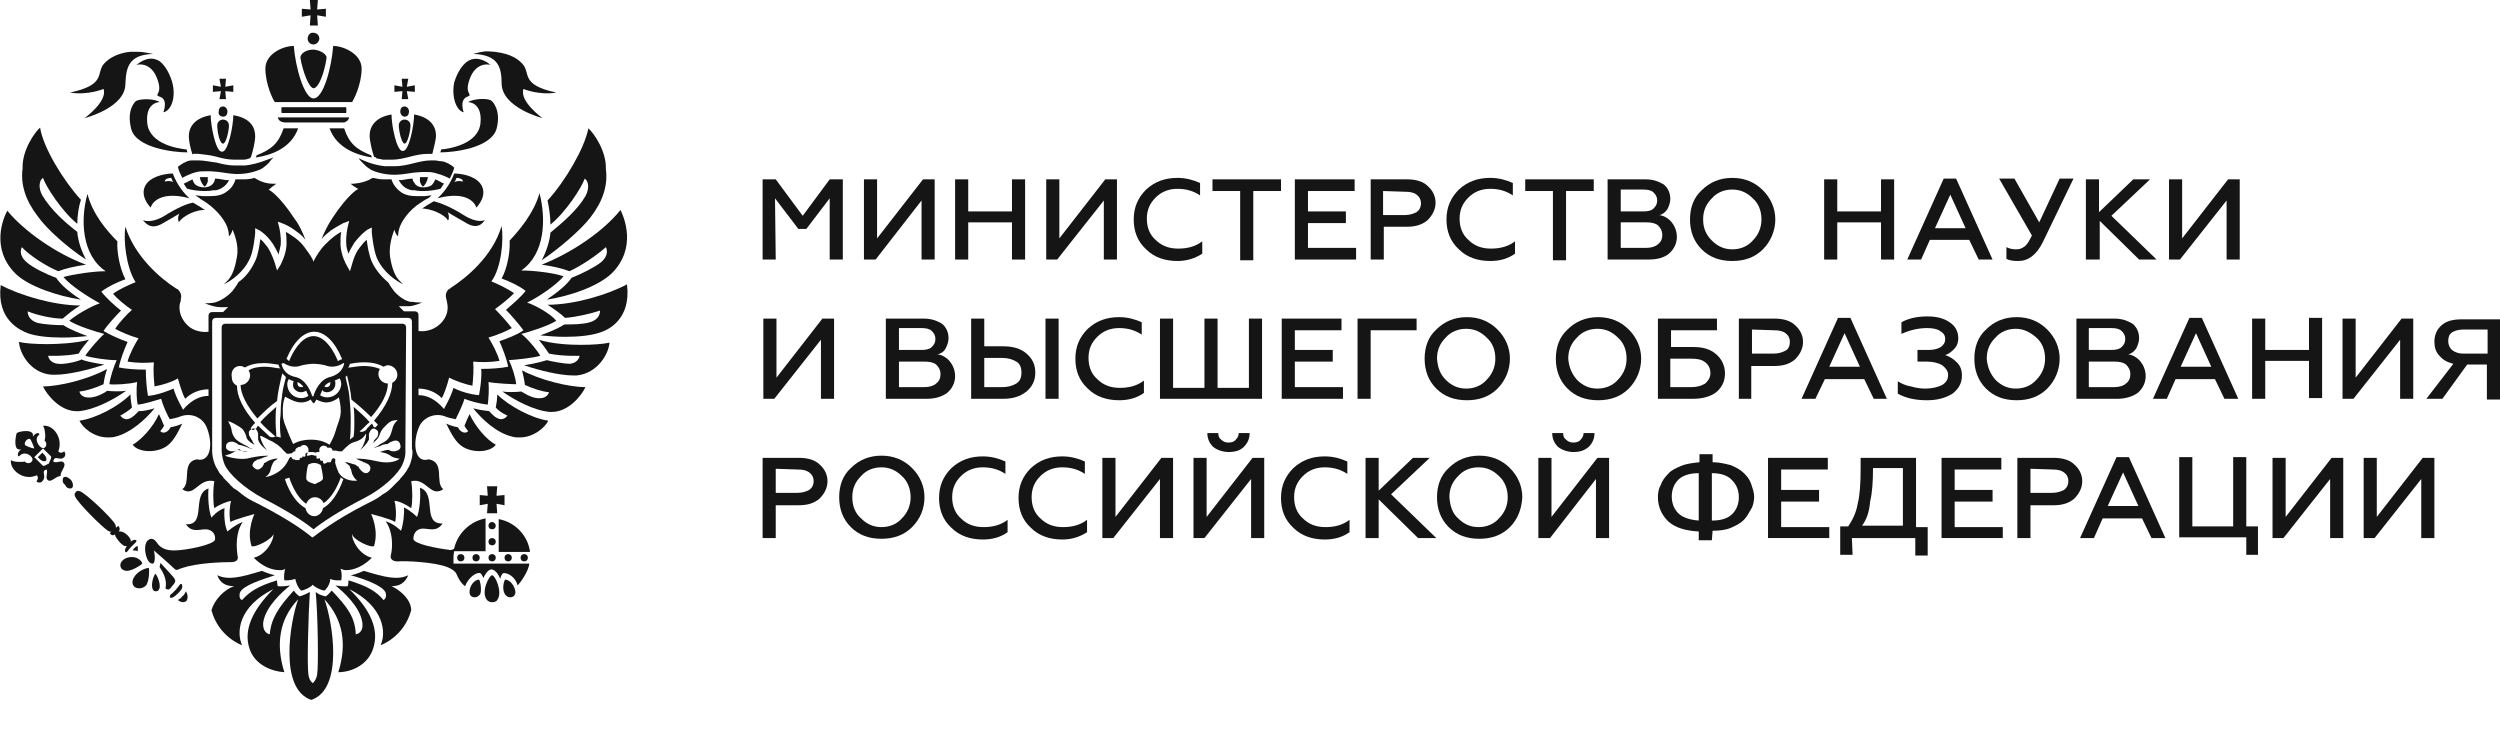 <?xml version="1.0" encoding="UTF-8"?> <svg xmlns="http://www.w3.org/2000/svg" width="274" height="80" viewBox="0 0 274 80" fill="none"> <path d="M85.021 28.446H83.583V19.656H85.021L87.978 23.652L90.934 19.656H92.373V28.446H90.934V21.734L88.377 25.09H87.498L84.941 21.734L85.021 28.446Z" fill="#151515"></path> <path d="M95.968 28.446H94.689V19.656H96.128V26.129L101.162 19.656H102.44V28.446H101.002V21.974L95.968 28.446Z" fill="#151515"></path> <path d="M106.118 28.446H104.68V19.656H106.118V23.172H110.912V19.656H112.351V28.446H110.912V24.371H106.118V28.446Z" fill="#151515"></path> <path d="M115.866 28.446H114.667V19.656H116.105V26.129L121.139 19.656H122.418V28.446H120.98V21.974L115.866 28.446Z" fill="#151515"></path> <path d="M129.05 28.605C127.692 28.605 126.493 28.206 125.614 27.327C124.655 26.448 124.256 25.329 124.256 24.051C124.256 22.692 124.735 21.654 125.614 20.775C126.573 19.896 127.692 19.496 129.05 19.496C130.009 19.496 130.808 19.736 131.527 20.055V21.414C130.808 20.934 130.009 20.695 129.05 20.695C128.091 20.695 127.292 21.014 126.653 21.654C126.014 22.293 125.694 23.012 125.694 23.971C125.694 24.93 126.014 25.729 126.653 26.288C127.292 26.927 128.091 27.247 129.13 27.247C130.169 27.247 131.048 27.007 131.767 26.448V27.806C130.888 28.366 130.009 28.605 129.05 28.605Z" fill="#151515"></path> <path d="M132.887 20.935V19.656H140.398V20.935H137.361V28.526H135.923V20.935H132.887V20.935Z" fill="#151515"></path> <path d="M148.627 28.446H141.915V19.656H148.467V20.935H143.353V23.172H147.508V24.451H143.353V27.168H148.627V28.446Z" fill="#151515"></path> <path d="M151.585 28.446H150.227V19.656H154.222C155.181 19.656 155.98 19.896 156.459 20.375C157.019 20.855 157.338 21.494 157.338 22.213C157.338 22.932 157.019 23.572 156.459 24.131C155.9 24.61 155.181 24.85 154.222 24.85H151.665V28.446H151.585V28.446ZM151.585 20.935V23.572H153.982C154.542 23.572 154.941 23.412 155.261 23.252C155.58 23.012 155.74 22.693 155.74 22.293C155.74 21.894 155.58 21.574 155.261 21.334C154.941 21.095 154.542 21.015 153.982 21.015L151.585 20.935Z" fill="#151515"></path> <path d="M163.329 28.605C161.97 28.605 160.772 28.206 159.893 27.327C158.934 26.448 158.534 25.329 158.534 24.051C158.534 22.692 159.014 21.654 159.893 20.775C160.851 19.896 161.97 19.496 163.329 19.496C164.287 19.496 165.087 19.736 165.806 20.055V21.414C165.087 20.934 164.287 20.695 163.329 20.695C162.37 20.695 161.571 21.014 160.931 21.654C160.292 22.293 159.973 23.012 159.973 23.971C159.973 24.93 160.292 25.729 160.931 26.288C161.571 26.927 162.37 27.247 163.408 27.247C164.447 27.247 165.326 27.007 166.045 26.448V27.806C165.246 28.366 164.367 28.605 163.329 28.605Z" fill="#151515"></path> <path d="M167.165 20.935V19.656H174.676V20.935H171.64V28.526H170.201V20.935H167.165V20.935Z" fill="#151515"></path> <path d="M180.669 28.446H176.194V19.656H180.349C181.228 19.656 181.788 19.896 182.347 20.216C182.827 20.615 183.066 21.174 183.066 21.814C183.066 22.213 182.906 22.613 182.747 22.932C182.507 23.252 182.267 23.492 181.868 23.572C182.427 23.652 182.906 23.971 183.226 24.371C183.546 24.77 183.785 25.33 183.785 25.969C183.785 26.688 183.466 27.327 182.906 27.807C182.427 28.206 181.708 28.446 180.669 28.446ZM177.633 20.935V23.172H180.11C180.589 23.172 180.989 23.092 181.228 22.852C181.468 22.613 181.628 22.373 181.628 21.974C181.628 21.574 181.468 21.334 181.228 21.095C180.989 20.855 180.589 20.775 180.11 20.775H177.633V20.935ZM177.633 24.371V27.168H180.429C180.989 27.168 181.468 27.008 181.708 26.768C182.028 26.528 182.187 26.209 182.187 25.729C182.187 25.33 182.028 25.01 181.708 24.69C181.388 24.451 180.989 24.371 180.429 24.371C180.429 24.371 177.633 24.371 177.633 24.371Z" fill="#151515"></path> <path d="M193.215 27.327C192.336 28.206 191.218 28.605 189.859 28.605C188.501 28.605 187.382 28.206 186.503 27.327C185.624 26.448 185.225 25.329 185.225 24.051C185.225 22.772 185.624 21.654 186.503 20.855C187.382 19.976 188.501 19.496 189.859 19.496C191.218 19.496 192.336 19.976 193.215 20.855C194.094 21.733 194.574 22.852 194.574 24.051C194.574 25.249 194.094 26.448 193.215 27.327ZM187.622 26.368C188.261 27.007 188.98 27.327 189.859 27.327C190.738 27.327 191.537 27.007 192.097 26.368C192.736 25.729 193.055 24.93 193.055 24.051C193.055 23.092 192.736 22.293 192.097 21.733C191.457 21.094 190.738 20.775 189.859 20.775C188.98 20.775 188.181 21.094 187.622 21.733C186.983 22.373 186.663 23.092 186.663 24.051C186.663 25.01 186.983 25.729 187.622 26.368Z" fill="#151515"></path> <path d="M201.365 28.446H199.927V19.656H201.365V23.172H206.159V19.656H207.598V28.446H206.159V24.371H201.365V28.446Z" fill="#151515"></path> <path d="M210.554 28.446H209.036L213.031 19.576H214.39L218.385 28.446H216.867L215.828 26.288H211.513L210.554 28.446ZM213.751 21.334L212.073 25.01H215.429L213.751 21.334Z" fill="#151515"></path> <path d="M221.181 28.606C220.622 28.606 220.142 28.526 219.903 28.366V27.087C220.222 27.247 220.542 27.327 220.941 27.327C221.341 27.327 221.581 27.247 221.9 27.008C222.14 26.848 222.38 26.448 222.699 25.809L219.104 19.576H220.782L223.498 24.371L225.736 19.576H227.254L223.898 26.528C223.179 27.966 222.3 28.606 221.181 28.606Z" fill="#151515"></path> <path d="M230.052 28.446H228.613V19.656H230.052V23.252L233.807 19.656H235.645L231.41 23.652L236.364 28.446H234.446L230.132 24.211V28.446H230.052Z" fill="#151515"></path> <path d="M238.922 28.446H237.724V19.656H239.162V26.129L244.196 19.656H245.475V28.446H244.036V21.974L238.922 28.446Z" fill="#151515"></path> <path d="M84.862 43.708H83.663V34.918H85.101V41.39L90.135 34.918H91.414V43.708H89.976V37.235L84.862 43.708Z" fill="#151515"></path> <path d="M101.563 43.708H97.088V34.918H101.243C102.122 34.918 102.681 35.158 103.241 35.477C103.72 35.877 103.96 36.436 103.96 37.075C103.96 37.475 103.8 37.874 103.64 38.194C103.48 38.514 103.161 38.754 102.761 38.833C103.321 38.913 103.8 39.233 104.12 39.633C104.439 40.032 104.679 40.591 104.679 41.231C104.679 41.95 104.359 42.589 103.8 43.068C103.241 43.468 102.522 43.708 101.563 43.708ZM98.526 36.117V38.354H101.003C101.483 38.354 101.882 38.274 102.122 38.034C102.362 37.795 102.522 37.555 102.522 37.155C102.522 36.756 102.362 36.516 102.122 36.276C101.882 36.037 101.483 35.957 101.003 35.957H98.526V36.117V36.117ZM98.526 39.633V42.429H101.323C101.882 42.429 102.362 42.269 102.601 42.03C102.921 41.79 103.081 41.47 103.081 40.991C103.081 40.591 102.921 40.272 102.601 39.952C102.282 39.712 101.882 39.633 101.323 39.633H98.526V39.633Z" fill="#151515"></path> <path d="M109.952 43.708H106.437V34.918H107.875V37.954H109.952C110.991 37.954 111.87 38.194 112.509 38.754C113.149 39.313 113.468 39.952 113.468 40.831C113.468 41.71 113.149 42.349 112.509 42.909C111.79 43.468 110.991 43.708 109.952 43.708ZM107.875 39.233V42.429H109.873C110.512 42.429 110.991 42.269 111.391 42.03C111.79 41.79 111.95 41.39 111.95 40.831C111.95 40.272 111.79 39.872 111.391 39.633C110.991 39.393 110.512 39.233 109.873 39.233H107.875ZM116.025 43.708H114.587V34.918H116.025V43.708Z" fill="#151515"></path> <path d="M122.657 43.867C121.298 43.867 120.1 43.468 119.221 42.589C118.262 41.71 117.862 40.591 117.862 39.312C117.862 37.954 118.342 36.915 119.221 36.036C120.18 35.157 121.298 34.758 122.657 34.758C123.616 34.758 124.415 34.998 125.134 35.317V36.676C124.415 36.196 123.616 35.956 122.657 35.956C121.698 35.956 120.899 36.276 120.26 36.915C119.62 37.554 119.301 38.274 119.301 39.233C119.301 40.191 119.62 40.99 120.26 41.55C120.899 42.189 121.698 42.509 122.737 42.509C123.775 42.509 124.654 42.269 125.374 41.71V43.068C124.574 43.627 123.695 43.867 122.657 43.867Z" fill="#151515"></path> <path d="M138.32 43.708H127.133V34.918H128.571V42.509H132.007V34.918H133.445V42.509H136.881V34.918H138.32V43.708Z" fill="#151515"></path> <path d="M147.189 43.708H140.477V34.918H147.029V36.197H141.915V38.354H146.07V39.633H141.915V42.429H147.189V43.708Z" fill="#151515"></path> <path d="M150.224 43.708H148.786V34.918H155.259V36.197H150.224V43.708Z" fill="#151515"></path> <path d="M164.129 42.589C163.25 43.468 162.132 43.867 160.773 43.867C159.415 43.867 158.296 43.468 157.417 42.589C156.538 41.71 156.139 40.591 156.139 39.312C156.139 38.034 156.538 36.915 157.417 36.116C158.296 35.237 159.415 34.758 160.773 34.758C162.132 34.758 163.25 35.237 164.129 36.116C165.008 36.995 165.488 38.114 165.488 39.312C165.488 40.511 165.008 41.71 164.129 42.589ZM158.456 41.63C159.095 42.269 159.814 42.589 160.693 42.589C161.572 42.589 162.371 42.269 162.931 41.63C163.57 40.99 163.89 40.191 163.89 39.312C163.89 38.354 163.57 37.554 162.931 36.995C162.291 36.356 161.572 36.036 160.693 36.036C159.814 36.036 159.015 36.356 158.456 36.995C157.817 37.634 157.497 38.354 157.497 39.312C157.577 40.271 157.817 40.99 158.456 41.63Z" fill="#151515"></path> <path d="M178.512 42.589C177.633 43.468 176.514 43.867 175.156 43.867C173.798 43.867 172.679 43.468 171.8 42.589C170.921 41.71 170.521 40.591 170.521 39.312C170.521 38.034 170.921 36.915 171.8 36.116C172.679 35.237 173.798 34.758 175.156 34.758C176.514 34.758 177.633 35.237 178.512 36.116C179.391 36.995 179.871 38.114 179.871 39.312C179.871 40.511 179.391 41.71 178.512 42.589ZM172.839 41.63C173.478 42.269 174.197 42.589 175.076 42.589C175.955 42.589 176.754 42.269 177.314 41.63C177.953 40.99 178.272 40.191 178.272 39.312C178.272 38.354 177.953 37.554 177.314 36.995C176.674 36.356 175.955 36.036 175.076 36.036C174.197 36.036 173.398 36.356 172.839 36.995C172.2 37.634 171.88 38.354 171.88 39.312C171.96 40.271 172.279 40.99 172.839 41.63Z" fill="#151515"></path> <path d="M185.543 43.708H181.707V34.918H188.179V36.197H183.145V38.034H185.622C186.661 38.034 187.46 38.274 188.1 38.833C188.659 39.313 189.058 40.032 189.058 40.911C189.058 41.79 188.739 42.429 188.1 42.989C187.46 43.468 186.581 43.708 185.543 43.708ZM183.065 39.313V42.429H185.383C186.022 42.429 186.501 42.269 186.901 42.03C187.221 41.71 187.46 41.39 187.46 40.911C187.46 40.431 187.3 40.032 186.901 39.712C186.501 39.393 186.022 39.313 185.383 39.313H183.065Z" fill="#151515"></path> <path d="M192.017 43.708H190.579V34.918H194.495C195.453 34.918 196.252 35.158 196.732 35.637C197.291 36.117 197.611 36.756 197.611 37.475C197.611 38.194 197.291 38.833 196.732 39.393C196.173 39.872 195.453 40.112 194.495 40.112H191.938V43.708H192.017V43.708ZM192.017 36.117V38.754H194.415C194.974 38.754 195.373 38.594 195.693 38.434C196.013 38.274 196.173 37.874 196.173 37.475C196.173 37.075 196.013 36.756 195.693 36.516C195.373 36.276 194.974 36.197 194.415 36.197L192.017 36.117Z" fill="#151515"></path> <path d="M198.968 43.708H197.45L201.446 34.838H202.804L206.799 43.708H205.361L204.322 41.55H200.007L198.968 43.708ZM202.165 36.516L200.487 40.192H203.843L202.165 36.516Z" fill="#151515"></path> <path d="M211.193 43.868C209.915 43.868 208.876 43.628 207.997 43.149V41.79C208.397 42.03 208.876 42.27 209.435 42.35C209.995 42.51 210.474 42.59 211.034 42.59C211.753 42.59 212.392 42.43 212.871 42.19C213.351 41.87 213.511 41.551 213.511 41.071C213.511 40.672 213.271 40.352 212.871 40.032C212.472 39.793 211.912 39.633 211.193 39.633H210.155V38.354H211.433C211.992 38.354 212.472 38.195 212.712 38.035C213.031 37.795 213.191 37.555 213.191 37.156C213.191 36.756 213.031 36.517 212.632 36.277C212.312 36.037 211.753 35.957 211.193 35.957C210.234 35.957 209.276 36.197 208.397 36.596V35.318C209.276 34.839 210.234 34.679 211.273 34.679C212.312 34.679 213.111 34.918 213.67 35.318C214.31 35.718 214.629 36.357 214.629 37.076C214.629 37.555 214.47 37.955 214.15 38.275C213.83 38.594 213.511 38.834 213.191 38.914C213.67 39.074 214.07 39.313 214.47 39.713C214.869 40.112 215.029 40.592 215.029 41.151C215.029 41.95 214.709 42.59 213.99 43.149C213.191 43.628 212.312 43.868 211.193 43.868Z" fill="#151515"></path> <path d="M224.379 42.589C223.5 43.468 222.382 43.867 221.023 43.867C219.665 43.867 218.546 43.468 217.667 42.589C216.788 41.71 216.389 40.591 216.389 39.312C216.389 38.034 216.788 36.915 217.667 36.116C218.546 35.237 219.665 34.758 221.023 34.758C222.382 34.758 223.5 35.237 224.379 36.116C225.258 36.995 225.738 38.114 225.738 39.312C225.738 40.511 225.258 41.71 224.379 42.589ZM218.706 41.63C219.345 42.269 220.064 42.589 220.943 42.589C221.822 42.589 222.621 42.269 223.181 41.63C223.82 40.99 224.14 40.191 224.14 39.312C224.14 38.354 223.82 37.554 223.181 36.995C222.541 36.436 221.822 36.036 220.943 36.036C220.064 36.036 219.265 36.356 218.706 36.995C218.067 37.634 217.747 38.354 217.747 39.312C217.827 40.271 218.147 40.99 218.706 41.63Z" fill="#151515"></path> <path d="M232.05 43.708H227.575V34.918H231.73C232.609 34.918 233.169 35.158 233.728 35.477C234.207 35.877 234.447 36.436 234.447 37.075C234.447 37.475 234.287 37.874 234.128 38.194C233.888 38.514 233.648 38.754 233.249 38.833C233.808 38.913 234.287 39.233 234.607 39.633C234.927 40.032 235.166 40.591 235.166 41.231C235.166 41.95 234.847 42.589 234.287 43.068C233.728 43.468 232.929 43.708 232.05 43.708ZM228.934 36.117V38.354H231.411C231.89 38.354 232.29 38.274 232.529 38.034C232.769 37.795 232.929 37.555 232.929 37.155C232.929 36.756 232.769 36.516 232.529 36.276C232.29 36.037 231.89 35.957 231.411 35.957H228.934V36.117ZM228.934 39.633V42.429H231.73C232.29 42.429 232.769 42.269 233.009 42.03C233.328 41.79 233.488 41.47 233.488 40.991C233.488 40.591 233.328 40.272 233.009 39.952C232.689 39.712 232.29 39.633 231.73 39.633H228.934V39.633Z" fill="#151515"></path> <path d="M237.484 43.708H235.966L239.961 34.838H241.32L245.315 43.708H243.797L242.758 41.55H238.443L237.484 43.708ZM240.68 36.516L239.002 40.192H242.358L240.68 36.516Z" fill="#151515"></path> <path d="M248.27 43.708H246.832V34.918H248.27V38.354H253.065V34.838H254.503V43.628H253.065V39.552H248.27V43.708Z" fill="#151515"></path> <path d="M257.94 43.708H256.741V34.918H258.18V41.39L263.214 34.918H264.492V43.708H263.054V37.235L257.94 43.708Z" fill="#151515"></path> <path d="M267.688 43.708H265.93L268.886 39.872C268.247 39.712 267.768 39.473 267.368 38.993C266.968 38.594 266.809 38.035 266.809 37.475C266.809 36.756 267.048 36.117 267.608 35.637C268.167 35.158 268.886 34.998 269.845 34.998H274V43.788H272.562V39.952H270.404L267.688 43.708ZM269.925 38.754H272.642V36.117H269.925C269.446 36.117 268.966 36.277 268.726 36.436C268.407 36.676 268.327 36.996 268.327 37.395C268.327 37.795 268.487 38.114 268.726 38.354C269.046 38.594 269.446 38.754 269.925 38.754Z" fill="#151515"></path> <path d="M85.021 58.969H83.583V50.18H87.578C88.537 50.18 89.336 50.419 89.816 50.899C90.375 51.378 90.695 52.017 90.695 52.737C90.695 53.456 90.375 54.095 89.816 54.654C89.256 55.134 88.537 55.374 87.578 55.374H85.021V58.969ZM85.021 51.378V54.015H87.418C87.978 54.015 88.377 53.855 88.697 53.696C89.017 53.456 89.177 53.136 89.177 52.737C89.177 52.337 89.017 52.017 88.697 51.778C88.377 51.538 87.978 51.458 87.418 51.458L85.021 51.378Z" fill="#151515"></path> <path d="M99.964 57.771C99.085 58.65 97.967 59.05 96.608 59.05C95.25 59.05 94.131 58.65 93.252 57.771C92.373 56.892 91.974 55.774 91.974 54.495C91.974 53.217 92.373 52.098 93.252 51.299C94.131 50.42 95.25 49.94 96.608 49.94C97.967 49.94 99.085 50.42 99.964 51.299C100.843 52.178 101.323 53.297 101.323 54.495C101.323 55.774 100.843 56.892 99.964 57.771ZM94.371 56.812C95.01 57.452 95.729 57.771 96.608 57.771C97.487 57.771 98.286 57.452 98.846 56.812C99.485 56.173 99.805 55.374 99.805 54.495C99.805 53.616 99.485 52.737 98.846 52.178C98.206 51.539 97.487 51.219 96.608 51.219C95.729 51.219 94.93 51.539 94.371 52.178C93.732 52.817 93.412 53.536 93.412 54.495C93.412 55.454 93.732 56.253 94.371 56.812Z" fill="#151515"></path> <path d="M107.715 59.13C106.357 59.13 105.158 58.73 104.279 57.851C103.32 56.972 102.921 55.854 102.921 54.575C102.921 53.217 103.4 52.178 104.279 51.299C105.238 50.42 106.357 50.02 107.715 50.02C108.674 50.02 109.473 50.26 110.192 50.58V51.938C109.473 51.459 108.674 51.219 107.715 51.219C106.756 51.219 105.957 51.539 105.318 52.178C104.679 52.817 104.359 53.536 104.359 54.495C104.359 55.454 104.679 56.253 105.318 56.813C105.957 57.452 106.756 57.771 107.795 57.771C108.834 57.771 109.713 57.532 110.432 56.972V58.331C109.633 58.89 108.754 59.13 107.715 59.13Z" fill="#151515"></path> <path d="M116.424 59.13C115.066 59.13 113.867 58.73 112.988 57.851C112.029 56.972 111.63 55.854 111.63 54.575C111.63 53.217 112.109 52.178 112.988 51.299C113.947 50.42 115.066 50.02 116.424 50.02C117.383 50.02 118.182 50.26 118.901 50.58V51.938C118.182 51.459 117.383 51.219 116.424 51.219C115.465 51.219 114.666 51.539 114.027 52.178C113.388 52.817 113.068 53.536 113.068 54.495C113.068 55.454 113.388 56.253 114.027 56.813C114.666 57.452 115.465 57.771 116.504 57.771C117.543 57.771 118.422 57.532 119.141 56.972V58.331C118.262 58.89 117.383 59.13 116.424 59.13Z" fill="#151515"></path> <path d="M122.017 58.969H120.818V50.18H122.257V56.652L127.291 50.18H128.569V58.969H127.131V52.497L122.017 58.969Z" fill="#151515"></path> <path d="M132.006 58.97H130.808V50.181H132.246V56.653L137.28 50.181H138.559V58.97H137.12V52.498L132.006 58.97ZM134.643 49.541C134.004 49.541 133.365 49.302 132.965 48.982C132.566 48.583 132.326 48.103 132.326 47.464H133.524C133.524 47.783 133.604 48.023 133.844 48.183C134.084 48.423 134.324 48.503 134.643 48.503C134.963 48.503 135.282 48.423 135.442 48.183C135.682 47.943 135.762 47.704 135.762 47.464H136.96C136.96 48.103 136.721 48.583 136.321 48.982C135.922 49.382 135.362 49.541 134.643 49.541Z" fill="#151515"></path> <path d="M145.192 59.13C143.833 59.13 142.635 58.73 141.756 57.851C140.797 56.972 140.397 55.854 140.397 54.575C140.397 53.217 140.877 52.178 141.756 51.299C142.715 50.42 143.833 50.02 145.192 50.02C146.151 50.02 146.95 50.26 147.669 50.58V51.938C146.95 51.459 146.151 51.219 145.192 51.219C144.233 51.219 143.434 51.539 142.795 52.178C142.155 52.817 141.836 53.536 141.836 54.495C141.836 55.454 142.155 56.253 142.795 56.813C143.434 57.452 144.233 57.771 145.272 57.771C146.311 57.771 147.19 57.532 147.909 56.972V58.331C147.11 58.89 146.231 59.13 145.192 59.13Z" fill="#151515"></path> <path d="M151.103 58.969H149.665V50.18H151.103V53.776L154.859 50.18H156.697L152.462 54.175L157.416 58.969H155.418L151.103 54.734V58.969V58.969Z" fill="#151515"></path> <path d="M165.487 57.771C164.608 58.65 163.489 59.05 162.131 59.05C160.772 59.05 159.654 58.65 158.775 57.771C157.896 56.892 157.496 55.774 157.496 54.495C157.496 53.217 157.896 52.098 158.775 51.299C159.654 50.42 160.772 49.94 162.131 49.94C163.489 49.94 164.608 50.42 165.487 51.299C166.366 52.178 166.845 53.297 166.845 54.495C166.765 55.774 166.366 56.892 165.487 57.771ZM159.813 56.812C160.453 57.452 161.172 57.771 162.051 57.771C162.93 57.771 163.729 57.452 164.288 56.812C164.927 56.173 165.247 55.374 165.247 54.495C165.247 53.616 164.927 52.737 164.288 52.178C163.649 51.539 162.93 51.219 162.051 51.219C161.172 51.219 160.373 51.539 159.813 52.178C159.174 52.817 158.855 53.536 158.855 54.495C158.934 55.454 159.174 56.253 159.813 56.812Z" fill="#151515"></path> <path d="M169.883 58.97H168.604V50.181H170.043V56.653L175.077 50.181H176.355V58.97H174.917V52.498L169.883 58.97ZM172.44 49.541C171.801 49.541 171.162 49.302 170.762 48.982C170.362 48.583 170.123 48.103 170.123 47.464H171.321C171.321 47.783 171.401 48.023 171.641 48.183C171.881 48.423 172.12 48.503 172.44 48.503C172.76 48.503 173.079 48.423 173.239 48.183C173.479 47.943 173.559 47.704 173.559 47.464H174.757C174.757 48.103 174.518 48.583 174.118 48.982C173.639 49.382 173.159 49.541 172.44 49.541Z" fill="#151515"></path> <path d="M187.62 59.21H186.182V58.251C184.743 58.171 183.625 57.852 182.826 57.133C182.107 56.413 181.707 55.535 181.707 54.496C181.707 54.016 181.787 53.537 182.027 53.137C182.186 52.658 182.506 52.258 182.826 51.939C183.145 51.539 183.705 51.3 184.264 51.06C184.823 50.82 185.543 50.74 186.262 50.66V49.781H187.7V50.66C188.419 50.66 189.058 50.82 189.698 50.98C190.257 51.22 190.736 51.459 191.136 51.859C191.536 52.258 191.775 52.578 191.935 53.057C192.095 53.537 192.255 54.016 192.255 54.416C192.255 54.815 192.175 55.375 191.935 55.774C191.695 56.174 191.456 56.653 191.136 56.973C190.736 57.372 190.257 57.612 189.698 57.852C189.138 58.092 188.419 58.171 187.7 58.171L187.62 59.21ZM186.182 57.053V51.859C185.223 51.859 184.424 52.099 183.944 52.578C183.465 53.057 183.225 53.697 183.225 54.416C183.225 55.135 183.465 55.774 183.944 56.254C184.424 56.733 185.223 56.973 186.182 57.053ZM187.62 51.859V57.053C188.659 57.053 189.378 56.813 189.858 56.334C190.337 55.854 190.577 55.215 190.577 54.496C190.577 53.777 190.337 53.137 189.858 52.658C189.378 52.099 188.579 51.859 187.62 51.859Z" fill="#151515"></path> <path d="M200.488 58.969H193.775V50.18H200.328V51.458H195.214V53.696H199.369V54.974H195.214V57.771H200.488V58.969Z" fill="#151515"></path> <path d="M203.045 60.807H201.687V57.691H202.566C203.045 56.972 203.444 56.173 203.604 55.214C203.844 54.255 203.924 52.976 203.924 51.378V50.18H209.997V57.771H211.275V60.887H209.917V58.969H202.965L203.045 60.807ZM204.084 57.611H208.558V51.298H205.282C205.282 52.737 205.202 54.015 204.963 54.974C204.883 56.093 204.563 56.972 204.084 57.611Z" fill="#151515"></path> <path d="M219.505 58.969H212.793V50.18H219.345V51.458H214.231V53.696H218.386V54.974H214.231V57.771H219.505V58.969Z" fill="#151515"></path> <path d="M222.54 58.969H221.102V50.18H225.097C226.056 50.18 226.855 50.419 227.334 50.899C227.894 51.378 228.213 52.017 228.213 52.737C228.213 53.456 227.894 54.095 227.334 54.654C226.775 55.134 226.056 55.374 225.097 55.374H222.54V58.969ZM222.54 51.378V54.015H224.937C225.496 54.015 225.896 53.855 226.216 53.696C226.535 53.456 226.695 53.136 226.695 52.737C226.695 52.337 226.535 52.017 226.216 51.778C225.896 51.538 225.496 51.458 224.937 51.458L222.54 51.378Z" fill="#151515"></path> <path d="M229.493 58.97H227.975L231.97 50.101H233.328L237.324 58.97H235.805L234.767 56.813H230.452L229.493 58.97ZM232.689 51.779L231.011 55.454H234.367L232.689 51.779Z" fill="#151515"></path> <path d="M247.552 60.808H246.193V58.89H238.842V50.101H240.28V57.692H244.755V50.101H246.193V57.692H247.472V60.808H247.552Z" fill="#151515"></path> <path d="M250.268 58.969H249.069V50.18H250.508V56.652L255.542 50.18H256.82V58.969H255.382V52.497L250.268 58.969Z" fill="#151515"></path> <path d="M260.256 58.969H259.058V50.18H260.496V56.652L265.53 50.18H266.809V58.969H265.37V52.497L260.256 58.969Z" fill="#151515"></path> <path d="M53.937 57.213C53.697 57.213 53.537 57.373 53.537 57.612C53.537 57.852 53.697 58.012 53.937 58.012C54.176 58.012 54.336 57.852 54.336 57.612C54.336 57.453 54.176 57.213 53.937 57.213Z" fill="#151515"></path> <path d="M55.296 61.129C55.296 61.369 55.456 61.529 55.695 61.529C55.935 61.529 56.095 61.369 56.095 61.129C56.095 60.889 55.935 60.73 55.695 60.73C55.456 60.73 55.296 60.889 55.296 61.129Z" fill="#151515"></path> <path d="M53.937 60.73C53.697 60.73 53.537 60.889 53.537 61.129C53.537 61.369 53.697 61.529 53.937 61.529C54.176 61.529 54.336 61.369 54.336 61.129C54.336 60.889 54.176 60.73 53.937 60.73Z" fill="#151515"></path> <path d="M57.055 61.129C57.055 61.369 57.215 61.529 57.454 61.529C57.694 61.529 57.854 61.369 57.854 61.129C57.854 60.889 57.694 60.73 57.454 60.73C57.215 60.73 57.055 60.889 57.055 61.129Z" fill="#151515"></path> <path d="M53.378 53.297L53.458 54.336L52.579 54.256V55.374L53.458 55.215L53.378 56.253H54.497L54.417 55.215L55.296 55.374V54.256L54.417 54.336L54.497 53.297H53.378Z" fill="#151515"></path> <path d="M54.656 56.894V60.489H58.092C57.852 58.651 56.414 57.213 54.656 56.894Z" fill="#151515"></path> <path d="M53.937 58.972C53.697 58.972 53.537 59.132 53.537 59.371C53.537 59.611 53.697 59.771 53.937 59.771C54.176 59.771 54.336 59.611 54.336 59.371C54.336 59.132 54.176 58.972 53.937 58.972Z" fill="#151515"></path> <path d="M55.375 63.526C55.295 63.526 54.976 64.405 55.295 65.045C55.455 65.364 55.775 65.524 56.095 65.444C56.414 65.364 56.494 65.045 56.494 64.885C56.414 64.166 55.855 63.526 55.375 63.526Z" fill="#151515"></path> <path d="M52.499 63.526C52.019 63.526 51.46 64.166 51.46 64.885C51.46 65.124 51.54 65.364 51.859 65.444C52.179 65.524 52.499 65.364 52.659 65.045C52.818 64.405 52.579 63.526 52.499 63.526Z" fill="#151515"></path> <path d="M53.937 63.047C53.617 63.047 52.658 64.885 53.378 65.764C53.537 65.924 53.697 66.003 53.937 66.003C54.177 66.003 54.416 65.924 54.496 65.764C55.136 64.885 54.257 63.047 53.937 63.047Z" fill="#151515"></path> <path d="M49.702 61.13C49.702 60.73 49.782 60.411 49.782 60.411H53.218V60.091V57.534V56.815C51.54 57.135 50.181 58.413 49.782 60.091C49.702 60.251 49.382 60.331 49.142 60.251C47.864 60.091 45.307 59.612 45.307 59.052C45.307 58.253 45.866 57.934 46.346 57.934C47.065 57.934 47.864 58.333 48.503 57.374C46.186 57.454 47.944 54.098 46.026 53.459C46.106 54.338 46.026 55.856 45.706 56.655C45.706 56.655 44.987 55.936 44.268 55.617C44.348 56.256 44.188 57.534 43.949 58.173C43.949 58.173 43.15 57.374 42.27 57.135C43.07 58.253 43.07 59.931 42.83 60.89C42.75 61.21 42.99 61.529 43.549 61.529C44.508 61.45 47.704 61.609 49.063 62.169C49.462 62.329 49.862 62.568 50.021 62.888C50.181 63.288 50.501 63.927 50.98 64.246C51.22 63.527 52.019 62.728 52.578 62.808C52.738 62.808 52.898 63.128 52.978 63.367C53.058 63.128 53.457 62.408 53.857 62.408C54.257 62.408 54.656 62.968 54.816 63.447C54.896 63.128 55.056 62.808 55.215 62.808C55.775 62.808 56.494 63.288 56.734 64.166C56.973 63.927 57.932 62.648 58.012 61.769H49.702C49.702 61.849 49.702 61.529 49.702 61.13Z" fill="#151515"></path> <path d="M51.78 61.129C51.78 61.369 51.94 61.529 52.18 61.529C52.419 61.529 52.579 61.369 52.579 61.129C52.579 60.889 52.419 60.73 52.18 60.73C51.94 60.73 51.78 60.889 51.78 61.129Z" fill="#151515"></path> <path d="M50.102 61.129C50.102 61.369 50.261 61.529 50.501 61.529C50.741 61.529 50.901 61.369 50.901 61.129C50.901 60.889 50.741 60.73 50.501 60.73C50.261 60.73 50.102 60.889 50.102 61.129Z" fill="#151515"></path> <path d="M17.021 62.887C16.862 63.047 16.542 63.925 16.702 64.485C16.782 64.725 16.862 64.805 17.101 64.805C17.341 64.805 17.421 64.645 17.501 64.405C17.581 63.846 17.181 62.967 17.021 62.887Z" fill="#151515"></path> <path d="M19.977 65.362C19.818 65.602 19.578 65.682 19.498 65.762C19.578 65.841 19.818 66.001 20.057 66.001C20.217 66.001 20.377 65.921 20.457 65.841C20.697 65.362 20.457 64.963 20.377 64.803C20.297 64.963 20.217 65.202 19.977 65.362Z" fill="#151515"></path> <path d="M18.858 64.246C19.178 63.927 19.258 63.687 19.178 63.527C19.098 63.288 18.379 62.568 17.58 61.69C17.58 61.849 17.5 62.009 17.5 62.169C18.059 62.968 18.299 63.767 18.139 64.486C18.219 64.566 18.219 64.566 18.299 64.566C18.459 64.726 18.699 64.486 18.858 64.246Z" fill="#151515"></path> <path d="M19.976 64.325C19.976 64.165 19.976 64.085 19.896 64.005H19.816C19.736 64.005 19.656 64.165 19.576 64.245C19.496 64.325 19.416 64.484 19.256 64.644C19.097 64.804 19.017 64.884 18.857 65.044C18.697 65.124 18.617 65.283 18.617 65.363C18.617 65.363 18.617 65.363 18.617 65.443C18.697 65.523 18.697 65.523 18.777 65.523C18.857 65.523 19.097 65.443 19.496 65.044C19.896 64.644 19.976 64.484 19.976 64.325Z" fill="#151515"></path> <path d="M14.703 60.089C14.703 60.089 14.623 60.169 14.543 60.329C14.703 60.329 14.943 60.329 15.102 60.409C15.102 60.249 15.102 60.009 15.102 59.85C14.943 59.85 14.783 60.009 14.703 60.089Z" fill="#151515"></path> <path d="M16.86 60.329C16.86 60.329 18.538 61.767 19.098 62.327C19.257 62.487 19.417 62.487 19.577 62.407C19.657 62.327 19.817 62.327 19.977 62.247C21.655 61.688 24.372 61.608 25.33 61.608C25.97 61.608 26.129 61.288 26.049 60.968C25.89 60.01 25.81 58.331 26.609 57.213C25.73 57.532 24.931 58.252 24.931 58.252C24.611 57.692 24.531 56.334 24.611 55.695C23.812 55.934 23.173 56.733 23.173 56.733C22.853 55.934 22.773 54.416 22.853 53.537C20.936 54.176 22.693 57.612 20.376 57.453C21.015 58.411 21.814 58.012 22.534 58.012C23.013 58.012 23.652 58.331 23.572 59.131C23.492 59.69 20.376 60.329 19.098 60.329C18.219 60.329 17.579 60.089 17.18 59.45C16.94 59.131 16.78 59.051 16.541 59.051C16.221 59.131 15.901 59.37 15.901 60.169C15.901 60.649 16.141 61.767 16.7 61.767C17.02 61.847 17.02 60.889 16.86 60.329Z" fill="#151515"></path> <path d="M13.664 59.849C13.744 59.849 13.824 59.849 13.904 59.849C13.664 60.168 13.664 60.408 13.744 60.488C13.904 60.648 13.984 60.328 14.383 59.929C14.783 59.529 15.023 59.369 14.943 59.209C14.863 59.13 14.623 59.13 14.304 59.369C14.304 59.289 14.383 59.209 14.304 59.13C14.144 58.73 13.585 58.251 13.185 58.251C13.105 58.251 13.105 58.251 13.025 58.251C13.185 58.011 13.105 57.851 13.025 57.691C12.945 57.611 12.865 57.691 12.706 57.851C12.706 57.771 12.706 57.611 12.626 57.452C12.146 56.652 9.429 54.095 8.79 53.856C8.391 53.696 8.311 53.936 8.311 53.936C8.311 53.936 8.071 54.095 8.231 54.415C8.47 55.054 11.107 57.691 11.826 58.171C11.986 58.251 12.146 58.331 12.226 58.251C12.066 58.41 11.986 58.41 12.146 58.57C12.226 58.65 12.386 58.73 12.626 58.57C12.626 58.65 12.626 58.65 12.626 58.73C12.785 59.05 13.265 59.689 13.664 59.849Z" fill="#151515"></path> <path d="M15.584 61.768C15.584 61.528 15.104 61.049 14.465 61.049C13.586 61.049 13.187 61.608 13.187 61.928C13.187 62.487 13.746 62.567 13.906 62.567C14.465 62.567 15.504 61.928 15.584 61.768Z" fill="#151515"></path> <path d="M14.782 63.126C14.543 63.446 14.463 63.765 14.543 64.005C14.623 64.325 14.942 64.484 15.262 64.484C15.581 64.484 15.901 64.325 16.061 64.085C16.381 63.526 16.381 62.327 16.301 62.247C15.981 62.247 15.182 62.567 14.782 63.126Z" fill="#151515"></path> <path d="M6.952 50.662C6.712 50.422 6.153 50.822 5.833 50.582C5.993 49.783 6.552 50.582 7.032 50.103C7.271 49.863 7.112 49.544 7.032 49.464C6.792 49.703 6.472 49.623 6.393 49.464C6.952 48.025 5.833 46.507 4.714 46.667C4.954 46.986 5.034 48.025 4.874 48.265C5.274 48.585 5.034 49.304 4.555 49.064C4.235 48.904 3.676 48.105 4.315 47.626C4.315 47.386 3.915 47.386 3.596 47.865C3.836 46.986 2.157 47.226 1.838 47.466C1.678 47.865 1.438 49.544 2.317 49.224C1.838 49.623 1.918 50.023 2.078 50.023C2.637 49.384 3.356 49.863 3.516 50.183C3.756 50.662 3.036 50.982 2.717 50.582C2.477 50.662 1.438 50.662 1.199 50.422C1.039 51.541 2.637 52.74 3.995 52.1C4.155 52.1 4.235 52.5 3.995 52.74C4.075 52.9 4.475 52.98 4.635 52.74C5.194 52.18 4.395 51.621 5.114 51.461C5.274 51.781 4.954 52.34 5.194 52.58C5.593 52.98 6.073 52.18 6.632 52.18C6.632 51.541 7.351 51.062 6.952 50.662ZM2.797 48.824C2.797 48.824 2.557 48.665 2.877 48.265C3.196 47.945 3.356 48.185 3.356 48.185C3.356 48.185 3.676 48.824 3.756 49.144C3.436 49.144 2.797 48.824 2.797 48.824ZM5.354 50.822C5.194 50.822 4.794 51.222 4.635 50.982L3.756 50.103L4.235 49.623L4.714 49.144L5.593 50.023C5.673 50.263 5.354 50.662 5.354 50.822Z" fill="#151515"></path> <path d="M7.192 52.26C7.112 52.26 7.032 52.26 6.952 52.34C6.872 52.42 6.872 52.579 6.872 52.739C6.872 52.899 7.032 53.059 7.192 53.219C7.272 53.458 7.511 53.538 7.671 53.538C7.751 53.538 7.831 53.538 7.911 53.458C8.071 53.299 7.991 52.819 7.751 52.579C7.591 52.42 7.352 52.26 7.192 52.26Z" fill="#151515"></path> <path d="M4.634 49.622L4.394 49.862L4.154 50.102C4.154 50.102 4.634 50.741 5.033 50.501C5.273 50.102 4.634 49.622 4.634 49.622Z" fill="#151515"></path> <path d="M51.301 47.225C51.301 47.385 50.662 47.705 50.183 46.826C49.703 46.746 49.224 46.586 48.904 46.426C49.464 47.545 49.943 48.504 50.742 48.983C51.941 49.703 53.779 49.543 54.338 48.744C53.299 48.184 52.101 46.746 51.461 45.388C51.301 45.707 51.062 46.267 50.902 46.666C50.982 46.826 51.142 47.066 51.301 47.225Z" fill="#151515"></path> <path d="M62.407 29.725C63.686 29.166 65.524 27.887 66.403 27.088C66.483 27.248 66.802 27.967 65.844 28.766C65.124 29.325 63.686 30.044 62.647 30.444C62.168 31.163 61.209 31.962 59.93 32.841C62.487 32.442 65.524 31.403 67.042 29.965C69.839 27.168 68.4 23.812 68.001 23.013C66.163 25.33 62.647 27.727 59.371 29.006C60.49 29.166 61.608 29.405 62.407 29.725Z" fill="#151515"></path> <path d="M60.33 24.611C62.008 23.253 63.766 20.536 64.086 19.577C64.485 19.817 64.645 20.616 64.165 21.495C63.286 23.013 61.688 24.371 60.33 25.49C60.25 26.449 59.85 27.648 59.371 28.527C61.369 27.168 63.686 25.171 64.725 23.812C66.083 22.054 66.643 20.296 66.403 18.538C66.483 16.541 65.044 14.543 64.485 14.063C64.086 16.221 61.928 19.897 60.01 21.974C60.17 22.693 60.33 23.732 60.33 24.611Z" fill="#151515"></path> <path d="M59.05 37.235C59.45 37.715 59.849 38.274 60.169 38.754C61.687 39.073 63.525 38.993 63.525 38.993C63.525 38.993 63.445 39.792 62.406 39.872C61.927 39.872 60.489 39.633 59.929 39.473C59.69 39.553 58.571 39.872 57.452 40.032C59.05 40.591 61.368 41.151 62.806 41.151C62.966 41.151 63.046 41.151 63.205 41.151C65.523 40.911 66.721 38.754 66.801 37.555C66.082 37.715 64.883 37.795 63.685 37.795C62.566 37.795 60.569 37.715 59.05 37.235Z" fill="#151515"></path> <path d="M68.72 31.164C66.642 32.283 62.967 33.401 60.01 33.401C60.729 33.881 61.448 34.36 61.928 34.84C63.126 34.76 64.804 34.36 65.763 34.041C65.763 34.2 65.763 35 64.645 35.319C63.846 35.559 62.727 35.559 61.848 35.559C61.129 36.038 60.09 36.438 59.211 36.758C60.01 36.837 61.049 36.917 61.928 36.917C63.446 36.917 64.884 36.758 65.763 36.438C66.562 36.198 69.199 35.08 68.72 31.164Z" fill="#151515"></path> <path d="M57.534 42.19C58.413 42.59 59.372 42.909 60.171 42.989C60.171 42.989 60.011 43.788 58.812 43.628C58.093 43.548 57.294 42.989 57.134 42.909C56.575 42.989 55.456 42.989 55.057 42.909C56.415 43.868 58.493 44.987 60.251 45.147C60.331 45.147 60.41 45.147 60.49 45.147C62.328 45.147 63.767 43.309 64.166 42.43C62.328 42.43 59.132 41.631 57.214 40.592C57.294 40.911 57.454 41.551 57.534 42.19Z" fill="#151515"></path> <path d="M54.337 44.667C54.817 45.226 55.616 45.546 55.616 45.546C55.616 45.546 55.376 45.945 54.897 45.945C54.737 45.945 54.577 45.865 54.417 45.785C54.098 45.626 53.618 45.066 53.618 45.066C52.979 44.986 52.42 44.907 51.86 44.747C52.819 45.945 54.417 47.464 56.175 47.863C56.415 47.943 56.655 47.943 56.974 47.943C58.493 47.943 59.771 46.824 60.091 46.105C58.333 45.865 55.776 44.507 54.497 43.228C54.497 43.708 54.417 44.267 54.337 44.667Z" fill="#151515"></path> <path d="M42.91 64.244C43.789 64.244 44.348 63.925 44.748 63.046C43.549 63.605 42.27 63.286 39.873 62.566C39.873 62.566 38.994 62.966 38.435 63.046C39.873 63.445 41.951 64.165 42.27 64.964C42.43 65.603 42.031 65.763 42.031 65.763C41.232 64.804 40.273 64.244 38.195 63.605C38.195 64.005 38.115 64.244 38.115 64.244C38.115 64.244 37.716 64.324 36.757 64.165C37.556 64.804 39.474 66.482 39.714 68.24C39.873 69.438 38.994 69.518 38.994 69.518C38.914 67.68 38.115 66.562 36.357 64.724C36.357 64.724 36.038 65.123 35.718 65.363C35.718 65.363 35.079 65.283 34.599 64.884C34.839 67.281 34.919 73.034 34.759 73.913C34.679 74.552 34.28 74.872 34.28 74.872C34.28 74.872 33.88 74.632 33.8 73.913C33.641 72.954 33.8 67.201 33.96 64.884C33.401 65.203 32.842 65.363 32.842 65.363C32.442 65.123 32.202 64.724 32.202 64.724C30.524 66.562 29.725 67.76 29.565 69.518C29.565 69.518 28.766 69.438 28.846 68.24C29.086 66.482 31.004 64.804 31.803 64.165C30.924 64.324 30.444 64.244 30.444 64.244C30.444 64.244 30.364 64.005 30.364 63.605C28.287 64.244 27.408 64.804 26.529 65.763C26.529 65.763 26.129 65.683 26.289 64.964C26.609 64.165 28.686 63.525 30.125 63.046C29.645 62.966 28.686 62.566 28.686 62.566C26.369 63.286 25.011 63.605 23.812 63.046C24.132 63.925 24.771 64.244 25.65 64.244C24.531 64.644 23.492 65.763 23.173 66.881C23.972 69.838 26.529 70.717 26.529 70.717C25.89 69.279 26.129 66.482 29.965 64.564C27.648 66.881 26.689 69.039 27.328 71.037C27.887 72.874 29.805 73.594 31.163 73.673C30.205 70.637 30.604 67.84 32.682 65.683C31.803 68.08 30.524 75.511 34.12 76.71C37.716 75.511 36.437 68.08 35.558 65.683C37.636 67.92 38.035 70.637 37.077 73.673C38.515 73.673 40.353 72.874 40.912 71.037C41.551 69.039 40.672 66.881 38.275 64.564C42.111 66.482 42.35 69.359 41.711 70.717C41.711 70.717 44.268 69.838 45.067 66.881C45.067 65.763 43.949 64.724 42.91 64.244Z" fill="#151515"></path> <path d="M18.139 48.983C18.938 48.504 19.417 47.545 19.977 46.426C19.657 46.586 19.177 46.746 18.698 46.826C18.219 47.705 17.579 47.385 17.579 47.225C17.739 47.066 17.899 46.826 17.979 46.666C17.819 46.267 17.579 45.707 17.42 45.388C16.78 46.826 15.502 48.184 14.543 48.744C15.102 49.543 16.94 49.703 18.139 48.983Z" fill="#151515"></path> <path d="M8.869 32.843C7.511 31.964 6.632 31.165 6.152 30.446C5.034 30.047 3.595 29.327 2.956 28.768C1.997 27.969 2.317 27.25 2.397 27.09C3.196 27.969 5.034 29.168 6.392 29.727C7.191 29.407 8.31 29.168 9.429 29.008C6.152 27.809 2.637 25.332 0.799 23.095C0.399 23.814 -1.119 27.25 1.758 30.047C3.196 31.405 6.312 32.444 8.869 32.843Z" fill="#151515"></path> <path d="M9.429 28.447C8.949 27.567 8.55 26.449 8.47 25.41C7.111 24.371 5.593 23.013 4.634 21.415C4.155 20.536 4.315 19.737 4.714 19.497C5.034 20.456 6.792 23.173 8.47 24.531C8.47 23.652 8.63 22.613 8.869 21.894C6.952 19.817 4.714 16.141 4.395 13.983C3.835 14.463 2.397 16.46 2.477 18.458C2.237 20.216 2.796 21.974 4.155 23.732C5.114 25.09 7.431 27.168 9.429 28.447Z" fill="#151515"></path> <path d="M8.63 38.754C8.87 38.274 9.35 37.715 9.749 37.235C8.231 37.635 6.233 37.715 5.194 37.715C3.916 37.715 2.717 37.635 2.078 37.475C2.158 38.754 3.357 40.911 5.674 41.071C5.834 41.071 5.914 41.071 6.073 41.071C7.512 41.071 9.829 40.511 11.427 39.952C10.309 39.792 9.19 39.553 8.95 39.393C8.311 39.712 6.873 39.952 6.393 39.872C5.354 39.792 5.274 38.993 5.274 38.993C5.274 38.993 7.112 39.073 8.63 38.754Z" fill="#151515"></path> <path d="M3.036 36.518C3.915 36.838 5.273 36.997 6.871 36.997C7.83 36.997 8.789 36.917 9.588 36.838C8.709 36.518 7.67 36.118 6.951 35.639C6.072 35.639 4.874 35.559 4.155 35.399C3.036 35.08 3.036 34.281 3.036 34.121C3.995 34.52 5.673 34.92 6.871 34.92C7.351 34.52 7.99 33.961 8.789 33.481C5.912 33.481 2.157 32.363 0.079 31.244C-0.4 35.08 2.237 36.198 3.036 36.518Z" fill="#151515"></path> <path d="M8.391 45.067C8.47 45.067 8.55 45.067 8.63 45.067C10.388 44.907 12.466 43.789 13.824 42.83C13.425 42.91 12.226 42.91 11.747 42.83C11.587 42.99 10.708 43.469 10.069 43.549C8.79 43.709 8.71 42.91 8.71 42.91C9.509 42.83 10.468 42.51 11.347 42.111C11.427 41.471 11.587 40.832 11.747 40.433C9.749 41.551 6.553 42.35 4.715 42.35C5.114 43.229 6.553 45.067 8.391 45.067Z" fill="#151515"></path> <path d="M11.826 47.943C12.066 47.943 12.386 47.943 12.625 47.863C14.303 47.464 15.982 45.945 16.94 44.747C16.381 44.907 15.822 45.066 15.182 45.066C15.182 45.066 14.783 45.546 14.383 45.785C14.223 45.865 14.064 45.945 13.904 45.945C13.424 45.945 13.185 45.546 13.185 45.546C13.185 45.546 13.984 45.146 14.463 44.667C14.383 44.267 14.303 43.708 14.303 43.228C12.945 44.587 10.468 45.865 8.71 46.105C9.03 46.824 10.228 47.943 11.826 47.943Z" fill="#151515"></path> <path d="M33.721 4.236C33.721 4.635 34.04 4.875 34.36 4.875C34.68 4.875 34.999 4.555 34.999 4.236C34.999 3.836 34.68 3.596 34.36 3.596C34.04 3.516 33.721 3.836 33.721 4.236Z" fill="#151515"></path> <path d="M33.96 2.797H34.839L34.759 1.678L35.718 1.838V0.959L34.759 1.039L34.839 0H33.96L34.04 1.039L33.081 0.959V1.838L34.04 1.678L33.96 2.797Z" fill="#151515"></path> <path d="M30.845 13.344C30.925 13.344 31.085 13.424 31.165 13.424H37.557C37.717 13.424 37.797 13.424 37.877 13.344C38.116 13.264 38.196 13.104 38.276 12.864H30.445C30.525 13.184 30.685 13.264 30.845 13.344Z" fill="#151515"></path> <path d="M37.876 12.386C37.955 12.386 37.955 12.306 37.955 12.306V11.827C37.955 11.747 37.876 11.747 37.876 11.747H30.924C30.844 11.747 30.844 11.827 30.844 11.827V12.306C30.844 12.386 30.924 12.386 30.924 12.386H37.876Z" fill="#151515"></path> <path d="M38.595 11.187C38.755 10.947 39.634 9.269 39.634 7.511C39.634 5.913 37.636 5.034 36.517 5.034C36.357 7.272 35.478 10.787 34.36 10.787C33.321 10.787 32.362 7.272 32.202 5.034C31.004 5.034 29.086 5.913 29.086 7.511C29.086 9.269 29.965 11.027 30.125 11.187H38.595Z" fill="#151515"></path> <path d="M34.36 9.67C34.919 9.67 35.559 7.992 35.798 6.314C35.798 5.994 35.239 5.514 34.36 5.435C33.481 5.435 32.922 5.914 32.922 6.314C33.162 7.832 33.881 9.67 34.36 9.67Z" fill="#151515"></path> <path d="M44.509 35.879C44.509 35.639 44.349 35.48 44.11 35.48H24.692C24.453 35.48 24.293 35.639 24.293 35.879V49.223V49.303V49.383C24.293 49.383 24.293 50.102 24.613 50.901C25.012 51.86 26.69 53.459 28.768 54.577C31.724 56.095 33.482 57.294 34.361 58.013C35.24 57.294 36.998 56.095 39.955 54.577C42.112 53.459 43.71 51.86 44.11 50.901C44.509 50.023 44.429 49.383 44.429 49.383L44.509 35.879ZM37.957 40.753V40.833C38.197 41.792 38.436 42.831 38.516 43.79C39.315 44.429 40.035 45.068 40.674 45.708C41.872 44.349 42.512 43.071 42.512 42.032C41.952 42.032 41.473 41.552 41.473 40.993C41.473 40.753 41.553 40.593 41.633 40.434C41.073 40.194 40.434 40.114 39.875 40.114C39.395 40.114 38.916 40.194 38.356 40.274H38.277L38.117 40.354L38.197 40.274C38.277 40.114 38.277 40.034 38.356 39.874C39.955 39.555 41.233 39.715 42.032 40.194C42.192 40.114 42.352 40.034 42.512 40.034C43.071 40.034 43.55 40.514 43.55 41.073C43.55 41.472 43.311 41.792 42.991 41.952C42.991 43.071 42.352 44.509 40.993 46.107C41.073 46.187 41.153 46.267 41.233 46.347C41.313 46.427 41.313 46.427 41.393 46.507V46.587C41.313 46.666 41.233 46.746 41.153 46.826H41.073C41.073 46.826 41.073 46.826 40.993 46.826C40.913 46.746 40.913 46.746 40.913 46.666C40.834 46.587 40.834 46.507 40.754 46.427C40.594 46.587 40.434 46.746 40.274 46.906L40.114 47.146C39.875 47.306 39.635 47.386 39.475 47.306H39.395L39.475 47.226C39.875 46.906 40.194 46.507 40.514 46.267C40.035 45.708 39.395 45.148 38.756 44.589C38.836 45.148 38.836 45.708 38.836 46.267C38.836 46.746 38.836 47.306 38.756 47.865C38.676 47.945 38.516 48.025 38.436 48.105L38.356 48.185V48.105C38.436 47.465 38.436 46.826 38.436 46.267C38.436 46.107 38.436 45.867 38.436 45.708V45.548C38.436 45.148 38.356 44.029 38.277 43.31C38.197 42.671 38.037 42.032 37.877 41.393V41.313C37.957 41.233 38.037 41.153 38.117 41.073L37.957 40.753ZM31.405 39.315C32.204 37.397 33.322 36.358 34.441 36.358C35.56 36.358 36.678 37.397 37.478 39.315V39.395H37.398C37.318 39.395 37.238 39.475 37.078 39.555H36.998V39.475C36.279 37.797 35.32 36.838 34.361 36.838C33.402 36.838 32.443 37.797 31.724 39.475V39.555H31.644C31.564 39.395 31.405 39.395 31.405 39.315ZM31.085 39.794C31.325 39.954 32.044 40.354 32.843 40.114C33.562 39.874 34.361 39.874 34.361 39.874C34.361 39.874 35.24 39.874 35.879 40.114C36.678 40.354 37.398 39.954 37.637 39.794C37.717 39.794 37.717 39.794 37.717 39.874C37.637 40.194 37.398 40.993 36.199 41.313C35.08 41.552 34.521 42.831 34.361 43.39C34.361 43.47 34.281 43.47 34.201 43.39C34.042 42.831 33.482 41.552 32.364 41.313C31.165 41.073 30.925 40.194 30.845 39.874C31.005 39.794 31.085 39.794 31.085 39.794ZM33.003 42.991C33.163 42.991 33.402 42.911 33.562 42.831C33.642 42.991 33.722 43.23 33.802 43.39C33.562 43.55 33.322 43.63 33.003 43.63C32.124 43.63 31.485 42.911 31.485 42.112C31.485 41.872 31.564 41.712 31.644 41.552C31.804 41.632 31.964 41.712 32.204 41.792C32.124 41.872 32.124 42.032 32.124 42.112C32.044 42.591 32.523 42.991 33.003 42.991ZM32.603 42.032C32.603 41.952 32.603 41.952 32.603 41.872C32.843 41.952 33.083 42.192 33.242 42.352C33.163 42.431 33.083 42.431 33.003 42.431C32.763 42.431 32.603 42.272 32.603 42.032ZM33.003 44.109C33.322 44.109 33.722 44.029 34.042 43.79C34.121 43.87 34.281 44.189 34.361 44.189C34.521 44.189 34.601 43.87 34.681 43.79C35.001 43.95 35.4 44.109 35.72 44.109C36.279 44.109 36.758 43.87 37.158 43.55C37.158 43.55 37.158 43.55 37.158 43.63C37.318 44.269 37.398 45.068 37.318 45.388C37.318 45.708 37.158 46.027 37.078 46.347C36.918 46.746 36.838 47.066 36.838 47.066C36.838 47.066 36.838 47.146 36.758 47.306C36.678 47.625 36.439 48.185 36.119 48.744C35.48 48.344 34.841 48.185 34.042 48.185C33.322 48.185 32.683 48.344 32.124 48.664C31.884 48.105 31.644 47.625 31.564 47.386C31.485 47.226 31.485 47.146 31.485 47.146C31.485 47.146 31.325 46.826 31.165 46.347C31.085 46.107 31.005 45.787 31.005 45.468C31.005 45.228 30.925 44.429 31.165 43.71C31.165 43.63 31.245 43.55 31.245 43.47C31.804 43.79 32.443 44.109 33.003 44.109ZM35.8 42.991C36.359 42.991 36.758 42.591 36.758 42.032C36.758 41.872 36.758 41.792 36.678 41.712C36.838 41.632 37.078 41.552 37.238 41.472C37.318 41.632 37.398 41.872 37.398 42.032C37.398 42.911 36.678 43.55 35.879 43.55C35.56 43.55 35.32 43.47 35.08 43.31C35.16 43.151 35.24 42.991 35.32 42.751C35.4 42.911 35.64 42.991 35.8 42.991ZM35.56 42.352C35.72 42.112 35.959 41.952 36.199 41.872C36.199 41.952 36.199 41.952 36.199 42.032C36.199 42.272 36.039 42.431 35.8 42.431C35.72 42.431 35.64 42.431 35.56 42.352ZM26.291 40.114C26.53 40.114 26.69 40.194 26.85 40.274C27.409 39.954 28.049 39.794 28.928 39.794C29.407 39.794 29.886 39.874 30.446 39.954H30.526C30.526 40.034 30.606 40.194 30.686 40.354L30.765 40.434L30.606 40.354C30.526 40.354 30.526 40.354 30.446 40.354C29.966 40.274 29.487 40.194 29.008 40.194C28.448 40.194 27.729 40.274 27.25 40.593C27.329 40.753 27.409 40.913 27.409 41.153C27.409 41.712 26.93 42.192 26.37 42.192C26.37 43.151 27.01 44.429 28.208 45.867C28.848 45.228 29.567 44.509 30.366 43.95C30.446 42.991 30.686 41.952 30.925 40.993V40.913L31.005 40.993C31.085 41.073 31.165 41.153 31.245 41.233C31.245 41.233 31.245 41.233 31.325 41.313V41.393C31.165 42.032 31.005 42.591 30.925 43.23V43.31C30.845 43.79 30.765 44.429 30.765 45.068C30.765 45.548 30.686 45.947 30.686 46.267C30.686 46.746 30.686 47.226 30.765 47.865V47.945H30.686C30.526 47.865 30.446 47.865 30.366 47.865H30.286V47.785C30.286 47.386 30.206 46.826 30.206 46.267C30.206 45.708 30.206 45.148 30.286 44.589C29.647 45.148 29.008 45.708 28.528 46.267C28.928 46.746 29.487 47.226 30.126 47.785L30.206 47.865H30.126C29.966 47.945 29.727 47.945 29.567 47.865C29.087 47.386 28.688 47.066 28.288 46.666C28.208 46.746 28.128 46.826 28.128 46.906L28.049 46.986C27.969 46.986 27.889 47.066 27.729 47.146L27.649 47.066C27.649 47.066 27.569 47.066 27.569 46.986H27.489V46.906C27.649 46.666 27.809 46.507 27.969 46.347C26.61 44.829 25.971 43.39 25.971 42.272C25.651 42.112 25.412 41.792 25.412 41.393C25.252 40.593 25.731 40.114 26.291 40.114ZM37.637 52.5C37.078 54.098 36.279 55.216 35.4 55.696C35.32 56.175 34.92 56.575 34.441 56.575C33.962 56.575 33.562 56.175 33.482 55.696C32.603 55.216 31.804 54.178 31.245 52.58V52.5L31.724 52.34V52.42C32.204 53.778 32.843 54.737 33.562 55.216C33.722 54.817 34.042 54.497 34.521 54.497C35.001 54.497 35.32 54.817 35.48 55.136C36.199 54.657 36.838 53.698 37.318 52.42V52.34H37.398C37.398 52.42 37.478 52.42 37.637 52.5ZM33.562 52.42C33.562 52.1 33.642 51.221 33.802 50.901C33.962 50.822 34.201 50.742 34.441 50.742C34.681 50.742 34.92 50.822 35.16 50.981C35.24 51.301 35.4 52.1 35.4 52.42C35.4 52.739 34.601 52.979 34.521 53.059C34.281 52.979 33.562 52.819 33.562 52.42ZM43.79 49.223C43.71 49.303 43.63 49.383 43.55 49.383C43.471 49.383 43.391 49.463 43.231 49.463H43.151C42.991 49.463 42.831 49.463 42.751 49.383C42.672 49.383 42.672 49.303 42.592 49.303C42.352 49.303 41.792 49.463 41.633 49.543C41.713 49.543 42.432 49.623 42.911 50.023C43.151 50.182 43.63 50.262 43.79 50.262C43.79 50.342 42.991 50.901 41.473 50.582L41.073 50.502C40.354 50.342 39.715 50.262 38.996 50.262C39.076 50.262 39.156 50.342 39.156 50.342C39.315 50.422 39.555 50.502 39.715 50.582C39.715 50.582 39.795 50.582 39.795 50.662H39.875C39.955 50.662 40.035 50.662 40.035 50.742C40.114 50.742 40.194 50.822 40.274 50.822C40.354 50.901 40.514 50.981 40.514 51.061C40.514 51.141 40.594 51.141 40.594 51.221C40.594 51.381 40.594 51.461 40.514 51.621C40.274 51.94 39.955 51.94 39.635 51.621L39.555 51.541C39.475 51.461 39.395 51.381 39.315 51.221V51.141C39.315 51.141 39.315 51.141 39.236 51.141C39.076 51.061 38.996 50.901 38.836 50.901C38.596 50.822 38.277 50.742 38.037 50.662C37.957 50.662 37.877 50.662 37.797 50.662C38.037 50.822 38.277 50.981 38.356 51.141C38.356 51.141 38.356 51.141 38.356 51.221C38.516 51.461 38.516 51.7 38.596 51.94C38.836 52.42 38.916 52.5 39.156 52.659C38.916 52.739 37.717 52.739 37.158 51.86C37.158 51.86 37.078 51.78 37.078 51.7C36.918 51.381 36.838 51.061 36.758 50.822C36.678 50.582 36.838 50.342 36.678 50.262C36.519 50.182 36.439 50.262 36.439 50.262C36.359 50.342 36.359 50.342 36.359 50.342V50.422C36.359 50.502 36.279 50.502 36.279 50.502V50.582C36.279 50.582 36.279 50.662 36.199 50.662C36.199 50.662 36.199 50.662 36.119 50.662C36.039 50.662 36.039 50.662 35.959 50.662C35.959 50.662 35.959 50.662 35.879 50.662C35.879 50.662 35.8 50.662 35.8 50.742C35.72 50.742 35.64 50.822 35.56 50.822C35.48 50.822 35.4 50.742 35.4 50.662C35.4 50.582 35.4 50.582 35.4 50.502C35.32 50.502 35.32 50.502 35.24 50.502C35.16 50.502 35.16 50.502 35.08 50.422C35.08 50.342 35.08 50.262 35.08 50.262C35.08 50.182 35.08 50.182 35.08 50.182C35.001 50.262 35.001 50.262 34.92 50.262C34.841 50.262 34.841 50.262 34.761 50.262C34.681 50.262 34.681 50.182 34.681 50.102V50.023C34.681 50.023 34.681 50.023 34.681 49.943C34.681 49.943 34.681 49.943 34.601 49.943H34.521C34.441 49.943 34.281 49.863 34.201 49.863C34.201 49.863 34.201 49.863 34.121 49.863C34.042 49.863 33.882 49.943 33.802 49.943H33.722H33.642C33.642 49.943 33.642 49.943 33.642 49.863C33.642 49.863 33.642 49.863 33.642 49.783L33.722 49.703C33.722 49.703 33.722 49.703 33.722 49.623C33.642 49.623 33.642 49.623 33.562 49.623V49.703C33.562 49.703 33.562 49.703 33.482 49.703V49.783V49.863C33.482 49.943 33.482 50.023 33.402 50.023C33.322 50.102 33.322 50.102 33.242 50.023C33.242 50.023 33.163 50.023 33.163 49.943C33.163 49.943 33.083 49.943 33.083 49.863C33.083 49.863 33.083 49.943 33.163 49.943C33.163 50.023 33.163 50.023 33.163 50.102C33.083 50.182 33.083 50.182 33.003 50.182H32.923H32.843C32.843 50.262 32.923 50.262 32.843 50.342C32.843 50.422 32.763 50.422 32.683 50.422C32.603 50.422 32.603 50.422 32.523 50.422C32.523 50.422 32.523 50.422 32.443 50.422H32.364L32.284 50.342C32.284 50.342 32.204 50.342 32.124 50.342C32.124 50.342 32.044 50.342 32.044 50.262L31.964 50.182V50.102C31.804 49.943 31.564 50.502 31.564 50.502C30.845 52.02 29.087 52.34 29.087 52.26C29.087 52.26 29.487 52.1 29.647 51.541C29.727 51.221 29.727 51.141 29.886 50.822C29.886 50.742 29.966 50.742 29.966 50.662C30.046 50.502 30.286 50.422 30.446 50.262C30.366 50.262 30.286 50.262 30.206 50.262C29.966 50.342 29.727 50.342 29.407 50.502C29.247 50.582 29.167 50.662 29.008 50.742C29.008 50.742 29.008 50.742 28.928 50.742V50.822C28.928 50.901 28.848 50.981 28.768 51.141L28.688 51.221C28.368 51.541 28.128 51.541 27.809 51.221L27.729 51.141C27.649 51.061 27.649 50.901 27.729 50.822C27.729 50.742 27.809 50.662 27.889 50.582C27.969 50.502 28.049 50.502 28.128 50.422C28.208 50.342 28.288 50.342 28.368 50.342C28.448 50.342 28.448 50.342 28.528 50.262C28.528 50.262 28.608 50.262 28.688 50.262C28.688 50.262 28.688 50.182 28.768 50.182C28.848 50.182 28.928 50.102 29.008 50.102C29.087 50.102 29.167 50.023 29.247 50.023C29.247 50.023 29.327 50.023 29.407 49.943C28.768 49.943 28.128 50.023 27.409 50.182C27.329 50.182 27.17 50.262 27.01 50.262C26.211 50.422 24.692 50.023 24.692 49.943C24.692 49.863 25.092 49.863 25.492 49.623C25.811 49.463 25.971 49.303 26.211 49.223C26.61 49.543 27.09 49.543 27.17 49.543C27.01 49.463 26.291 49.383 26.051 49.303C26.051 49.303 25.971 49.383 25.891 49.383C25.731 49.463 25.572 49.463 25.412 49.463C25.332 49.463 25.172 49.463 25.092 49.383C25.012 49.383 24.932 49.303 24.852 49.223C24.772 49.144 24.772 49.064 24.772 48.824C24.852 48.504 25.172 48.344 25.572 48.424C25.811 48.504 25.971 48.584 26.051 48.664L26.131 48.744C26.37 48.744 26.69 48.904 27.01 48.984C27.329 49.144 27.569 49.223 27.729 49.223C27.649 49.223 27.569 49.144 27.489 49.144C27.409 49.144 27.329 49.064 27.329 49.064C27.25 48.984 27.17 48.984 27.09 48.904C26.61 48.664 26.131 48.424 25.811 48.105C25.572 47.785 25.492 47.625 25.412 47.306C25.332 46.587 25.012 46.267 25.012 46.187C25.092 46.107 26.211 46.666 26.61 47.066C26.85 47.386 26.93 47.625 27.01 47.865V47.945C27.09 48.185 27.329 48.424 27.729 48.664C27.809 48.664 27.809 48.744 27.889 48.744C27.809 48.584 27.729 48.504 27.649 48.344V48.264L27.569 48.185C27.569 48.185 27.489 48.105 27.489 48.025C27.409 47.945 27.409 47.865 27.329 47.785C27.25 47.545 27.25 47.306 27.329 47.226C27.409 47.146 27.489 47.066 27.649 46.986C27.969 46.906 28.208 47.066 28.288 47.545C28.288 47.625 28.288 47.705 28.288 47.785C28.288 47.865 28.288 47.945 28.288 48.025V48.105C28.288 48.105 28.288 48.105 28.288 48.185C28.448 48.664 28.848 49.064 29.327 49.383C28.768 48.904 28.448 47.785 28.528 47.785C28.608 47.705 29.087 48.025 29.567 48.264C29.806 48.344 30.046 48.504 30.286 48.664C30.446 48.744 30.606 48.904 30.686 48.984C30.845 49.064 30.925 49.223 31.005 49.303C31.085 49.383 31.165 49.463 31.245 49.543C31.325 49.623 31.325 49.623 31.405 49.703C31.564 49.783 31.804 49.703 31.804 49.703C31.884 49.703 31.964 49.703 32.044 49.623C32.044 49.623 32.044 49.623 32.124 49.543C32.204 49.463 32.284 49.463 32.364 49.463V49.383C32.364 49.223 32.443 49.144 32.603 49.064C32.603 49.064 32.683 49.064 32.683 48.984H32.763H32.843H32.923C32.923 48.904 33.003 48.904 33.083 48.824C33.242 48.744 33.482 48.744 33.642 48.904C33.722 48.984 33.722 49.064 33.802 49.144V49.223C33.802 49.303 33.802 49.303 33.802 49.383C33.802 49.463 33.802 49.463 33.802 49.543C33.882 49.543 34.042 49.543 34.121 49.543C34.201 49.543 34.201 49.543 34.281 49.543C34.361 49.543 34.441 49.543 34.521 49.623C34.601 49.623 34.681 49.543 34.761 49.543C34.841 49.543 34.841 49.543 34.92 49.543H35.001C35.001 49.463 35.001 49.383 35.001 49.303C35.001 49.223 35.001 49.144 35.08 49.064C35.08 49.064 35.08 48.984 35.16 48.984L35.24 48.904C35.4 48.824 35.56 48.824 35.72 48.904C35.8 48.904 35.8 48.984 35.879 49.064C35.959 49.064 35.959 49.064 36.039 49.064H36.119H36.199C36.359 49.144 36.439 49.223 36.439 49.383C36.439 49.383 36.439 49.383 36.519 49.383H36.599C36.599 49.383 36.998 49.383 37.078 49.463H37.478C37.557 49.383 37.557 49.383 37.637 49.303C37.717 49.223 37.877 49.064 37.957 48.984C38.117 48.904 38.197 48.744 38.356 48.664C38.596 48.504 38.916 48.424 39.156 48.344C39.955 48.025 40.035 47.545 40.114 47.545C40.194 47.625 39.955 48.904 39.395 49.383C39.795 49.064 40.194 48.664 40.434 48.185C40.434 48.185 40.434 48.185 40.434 48.105V48.025C40.434 47.945 40.434 47.865 40.434 47.785C40.434 47.705 40.434 47.625 40.434 47.545C40.594 47.146 40.754 46.906 41.073 46.986C41.233 47.066 41.313 47.146 41.393 47.226C41.473 47.386 41.473 47.545 41.393 47.785C41.393 47.865 41.313 47.945 41.233 48.025C41.153 48.105 41.153 48.105 41.073 48.185L40.993 48.264V48.344C40.913 48.504 40.834 48.584 40.674 48.744C40.754 48.664 40.754 48.664 40.834 48.584C41.233 48.264 41.473 48.025 41.553 47.785C41.633 47.545 41.713 47.306 41.952 46.986C42.352 46.587 42.432 46.427 42.831 46.187C42.911 46.107 43.471 46.027 43.55 46.027C43.63 46.107 43.151 46.267 42.991 47.066C42.911 47.306 42.831 47.705 42.592 48.025C42.272 48.424 41.952 48.504 41.553 48.744L41.473 48.824C41.393 48.904 41.313 48.904 41.153 48.984C40.993 49.064 40.913 49.144 40.834 49.144C41.073 49.064 41.313 48.984 41.633 48.904C41.872 48.744 42.192 48.664 42.512 48.664C42.512 48.664 42.512 48.584 42.592 48.584C42.672 48.504 42.831 48.424 43.071 48.344C43.471 48.185 43.79 48.344 43.87 48.744C43.95 48.984 43.87 49.144 43.79 49.223Z" fill="#151515"></path> <path d="M57.773 33.161C58.971 32.601 60.969 31.243 61.768 30.284C60.649 29.885 58.412 29.645 57.133 29.645C59.77 27.807 59.85 23.971 59.131 21.175C58.492 23.412 56.894 25.25 55.855 26.369C55.935 27.487 55.615 29.405 54.976 30.524C55.855 30.843 56.894 31.323 57.613 31.882C57.133 32.522 56.095 33.401 55.455 33.96C56.015 34.519 56.894 35.558 57.373 36.197C56.734 36.677 55.455 37.156 54.736 37.396C55.056 38.115 55.535 39.314 55.695 40.193C54.896 40.352 53.857 40.432 52.739 40.432C52.819 41.231 52.659 42.51 52.499 43.309C51.46 43.229 50.261 42.83 49.702 42.51C49.383 43.629 48.663 44.747 48.663 44.827C47.705 43.709 46.746 43.309 45.867 43.309V42.59C46.746 42.59 47.705 42.909 48.424 43.629C48.743 43.069 49.063 42.03 49.223 41.391C49.862 41.711 50.901 42.11 51.78 42.27C51.86 41.471 51.94 40.432 51.86 39.633C52.739 39.713 53.697 39.713 54.736 39.553C54.577 38.834 53.937 37.636 53.538 36.996C54.417 36.757 55.535 36.277 56.095 35.958C55.615 35.318 54.816 34.439 54.257 33.88C54.896 33.401 55.935 32.601 56.334 32.122C55.615 31.643 54.656 31.163 53.857 30.843C54.976 29.325 55.216 26.209 54.976 24.771C54.017 28.047 51.141 30.444 49.383 31.563C49.303 31.643 49.223 31.723 49.143 31.723C49.063 31.802 48.743 32.202 48.903 32.681C48.903 32.841 48.983 32.921 48.983 33.081C49.143 33.72 49.143 34.679 48.184 35.558C47.385 36.277 46.426 36.357 45.867 36.277V34.519C45.867 34.279 45.707 34.12 45.467 34.12H44.269L43.709 33.56C43.709 33.56 44.269 33.56 44.908 33.56C45.547 33.48 46.266 33.161 46.266 33.161C46.266 33.161 45.547 33.161 45.227 33.081C44.828 33.161 43.949 32.761 43.23 31.962C42.99 31.643 42.75 31.323 42.59 31.003C41.951 30.444 41.232 29.725 40.753 28.686C40.433 27.967 40.273 26.928 40.193 26.289C39.954 26.449 39.714 26.768 39.394 27.168C38.835 27.887 38.595 28.926 38.595 28.926L38.355 29.725L37.956 29.006C37.956 29.006 37.397 28.047 37.317 26.848C37.317 26.289 37.317 25.809 37.397 25.41C37.237 25.49 36.997 25.65 36.757 25.809C35.798 26.529 35.239 27.248 35.239 27.248C34.76 27.887 34.44 28.446 34.36 28.686C34.28 28.366 33.961 27.887 33.481 27.248C33.481 27.248 33.002 26.449 31.963 25.809C31.723 25.65 31.483 25.49 31.324 25.41C31.404 25.809 31.404 26.369 31.404 26.848C31.324 28.047 30.764 28.926 30.764 29.006L30.365 29.645L30.125 28.846C30.125 28.846 29.805 27.807 29.326 27.088C29.006 26.688 28.767 26.369 28.527 26.209C28.447 26.848 28.287 27.967 27.968 28.606C27.488 29.645 26.849 30.444 26.13 30.923C25.97 31.243 25.73 31.563 25.491 31.882C24.771 32.681 23.892 33.081 23.493 33.161C23.173 33.241 22.454 33.241 22.454 33.241C22.454 33.241 23.173 33.56 23.812 33.64C24.452 33.72 25.011 33.64 25.011 33.64L24.452 34.2H23.253C23.013 34.2 22.854 34.359 22.854 34.599V36.357C22.294 36.437 21.255 36.357 20.536 35.638C19.657 34.759 19.577 33.8 19.737 33.161C19.817 33.081 19.817 32.921 19.817 32.761C19.977 32.282 19.657 31.882 19.577 31.802C19.497 31.723 19.418 31.643 19.338 31.643C17.58 30.524 14.783 28.127 13.744 24.851C13.505 26.289 13.824 29.325 14.863 30.923C14.064 31.243 13.025 31.723 12.386 32.202C12.785 32.681 13.824 33.56 14.463 33.96C13.904 34.439 13.025 35.398 12.626 36.037C13.185 36.357 14.304 36.837 15.182 37.076C14.783 37.715 14.144 38.914 13.984 39.633C14.943 39.793 15.982 39.793 16.861 39.713C16.781 40.512 16.861 41.631 16.941 42.35C17.819 42.19 18.858 41.871 19.497 41.471C19.657 42.03 19.977 43.149 20.297 43.709C21.016 42.989 21.975 42.67 22.854 42.67V43.389C21.975 43.389 21.016 43.788 20.057 44.907C20.057 44.827 19.338 43.709 19.018 42.59C18.459 42.83 17.26 43.309 16.221 43.389C16.061 42.59 15.982 41.311 15.982 40.512C14.863 40.512 13.824 40.432 13.025 40.273C13.185 39.394 13.664 38.195 13.984 37.476C13.265 37.236 11.986 36.677 11.347 36.277C11.746 35.638 12.705 34.599 13.265 34.04C12.626 33.56 11.587 32.601 11.107 31.962C11.826 31.403 12.865 30.923 13.744 30.604C13.105 29.405 12.785 27.487 12.865 26.449C11.746 25.33 10.148 23.492 9.589 21.255C8.79 24.051 8.95 27.967 11.587 29.725C10.308 29.725 8.071 30.044 6.952 30.364C7.751 31.323 9.749 32.601 10.947 33.241C9.989 33.56 8.311 34.519 7.591 35.158C8.47 35.718 10.468 36.357 11.427 36.597C10.868 37.076 9.749 38.355 9.349 38.994C10.148 39.234 11.746 39.473 12.785 39.473C12.466 40.193 12.066 41.391 11.986 42.11C12.466 42.19 14.144 42.11 15.023 41.871C14.943 42.59 14.943 43.788 15.103 44.348C15.902 44.268 17.1 43.868 17.66 43.709C17.819 44.348 18.379 45.626 18.619 45.946C19.018 45.866 19.418 45.786 19.817 45.626C20.936 45.227 22.134 45.706 22.614 46.745C23.413 48.583 23.093 50.74 21.575 50.341C19.817 50.66 21.016 52.898 19.977 53.617C21.335 54.576 21.735 52.338 23.493 52.738C23.333 53.537 23.333 55.055 23.493 55.694C24.052 55.295 24.851 54.975 25.331 54.895C25.171 55.375 25.091 56.493 25.251 57.213C25.57 56.973 27.888 56.334 27.888 56.334C27.888 56.334 27.009 58.092 27.568 59.85C27.888 60.089 29.965 59.05 29.965 58.491C30.045 59.21 29.166 60.809 27.808 61.128C29.246 62.566 30.525 62.486 30.684 62.486C30.924 62.486 31.084 62.486 31.244 62.327C31.164 62.726 31.084 63.286 31.164 63.605C31.244 63.605 31.324 63.605 31.404 63.605C31.803 63.605 32.123 63.525 32.362 63.445C32.442 63.845 32.602 64.245 32.842 64.564C32.922 64.644 32.922 64.644 33.002 64.724C33.321 64.724 34.12 64.324 34.28 64.085C34.44 64.324 35.239 64.724 35.559 64.724C35.639 64.644 35.718 64.644 35.718 64.564C36.038 64.245 36.198 63.765 36.198 63.445C36.518 63.605 36.837 63.605 37.157 63.605C37.237 63.605 37.317 63.605 37.397 63.605C37.477 63.286 37.477 62.726 37.317 62.327C37.477 62.407 37.716 62.486 37.876 62.486C38.036 62.486 39.314 62.566 40.753 61.128C39.394 60.809 38.515 59.21 38.595 58.491C38.595 59.13 40.673 60.089 40.992 59.85C41.552 58.092 40.673 56.334 40.673 56.334C40.673 56.334 42.91 56.893 43.31 57.213C43.469 56.493 43.389 55.375 43.23 54.895C43.709 54.895 44.508 55.295 45.068 55.694C45.227 55.055 45.227 53.617 45.068 52.738C46.746 52.338 47.145 54.576 48.584 53.617C47.625 52.898 48.823 50.66 46.985 50.341C45.467 50.82 45.148 48.583 45.947 46.745C46.426 45.706 47.705 45.227 48.743 45.626C49.143 45.786 49.542 45.866 49.942 45.946C50.102 45.626 50.741 44.348 50.901 43.709C51.46 43.948 52.659 44.268 53.458 44.348C53.538 43.788 53.618 42.59 53.538 41.871C54.337 42.03 56.095 42.11 56.574 42.11C56.494 41.311 56.095 40.113 55.775 39.473C56.814 39.394 58.412 39.234 59.211 38.994C58.812 38.275 57.693 36.996 57.133 36.597C58.092 36.357 60.09 35.718 60.969 35.158C60.41 34.439 58.732 33.48 57.773 33.161ZM44.828 51.14C44.748 51.3 44.668 51.38 44.588 51.539C44.588 51.619 44.508 51.619 44.508 51.699C44.428 51.779 44.348 51.859 44.269 52.019C44.189 52.099 44.189 52.099 44.109 52.179C44.029 52.338 43.869 52.418 43.789 52.578C43.709 52.658 43.629 52.738 43.549 52.818C43.469 52.898 43.389 52.978 43.31 53.057C43.23 53.137 43.15 53.217 42.99 53.377C42.91 53.457 42.91 53.457 42.83 53.537C42.59 53.777 42.271 54.016 41.951 54.176C41.552 54.496 41.152 54.736 40.673 54.975C40.513 55.055 40.353 55.135 40.193 55.215C36.597 57.053 34.84 58.491 34.28 58.891H34.2C33.641 58.411 31.883 57.053 28.287 55.215C28.127 55.135 27.968 55.055 27.808 54.975C27.328 54.736 26.929 54.496 26.529 54.176C26.21 53.937 25.97 53.697 25.65 53.537C25.57 53.457 25.491 53.457 25.491 53.377C25.411 53.297 25.251 53.217 25.171 53.057C25.091 52.978 25.011 52.898 24.931 52.818C24.851 52.738 24.771 52.658 24.691 52.578C24.532 52.418 24.452 52.338 24.372 52.179C24.292 52.099 24.292 52.099 24.212 52.019C24.132 51.939 24.052 51.859 23.972 51.699C23.972 51.619 23.892 51.619 23.892 51.539C23.812 51.38 23.733 51.3 23.653 51.14C23.173 50.101 23.253 49.222 23.253 49.222V35.238C23.253 34.999 23.413 34.839 23.653 34.839H24.851H34.36H43.549H44.748C44.988 34.839 45.148 34.999 45.148 35.238V49.222C45.227 49.222 45.307 50.101 44.828 51.14Z" fill="#151515"></path> <path d="M44.349 12.785C44.668 12.785 44.828 12.545 44.828 12.225C44.828 11.906 44.588 11.666 44.349 11.666C44.029 11.666 43.869 11.906 43.869 12.225C43.869 12.545 44.109 12.785 44.349 12.785Z" fill="#151515"></path> <path d="M44.348 15.741C44.668 15.741 44.987 14.383 44.987 13.744C44.987 13.344 44.668 13.104 44.348 13.104C44.029 13.104 43.709 13.344 43.709 13.744C43.709 14.383 44.029 15.741 44.348 15.741Z" fill="#151515"></path> <path d="M44.028 10.868H44.747L44.587 9.989L45.466 10.069V9.35L44.587 9.51L44.747 8.631H44.028L44.108 9.51L43.228 9.35V10.069L44.108 9.989L44.028 10.868Z" fill="#151515"></path> <path d="M41.232 17.34C41.472 17.42 41.711 17.42 41.951 17.5H42.031H42.111C42.191 17.5 42.191 17.5 42.191 17.5H42.35C42.431 17.5 42.51 17.5 42.59 17.5C42.67 17.5 42.67 17.5 42.75 17.5C42.83 17.5 42.91 17.5 42.99 17.5C43.629 17.5 44.268 17.34 44.908 17.18C45.547 17.021 46.186 16.861 46.905 16.861H46.985H47.065H47.145H47.225H47.305H47.385C47.544 16.142 47.784 15.343 47.784 14.863C47.784 13.904 47.225 12.866 45.387 12.546C45.387 13.745 44.828 16.541 44.188 16.541H44.108C43.469 16.541 42.91 13.745 42.91 12.546C41.072 12.866 40.513 13.904 40.513 14.863C40.513 15.422 40.752 16.461 40.992 17.18C41.232 17.26 41.232 17.26 41.232 17.34Z" fill="#151515"></path> <path d="M50.82 12.306C50.82 12.306 50.34 11.027 51.139 10.628C52.018 10.308 50.82 10.468 51.459 8.71C52.178 6.632 53.776 7.112 53.776 7.112C52.657 6.233 51.779 6.313 51.139 6.792C50.74 7.112 50.18 7.751 49.781 9.029C49.461 10.628 50.021 12.146 50.82 12.306Z" fill="#151515"></path> <path d="M54.977 9.189C55.057 11.826 59.452 12.945 59.452 12.945C59.452 12.945 56.895 11.107 57.374 9.749C57.374 9.749 59.052 10.468 60.97 10.148C56.895 9.269 58.253 7.991 57.214 6.952C56.175 5.833 54.577 5.753 54.178 5.673C53.139 5.593 53.059 5.593 51.86 5.913C54.657 5.993 54.977 7.431 54.977 9.189Z" fill="#151515"></path> <path d="M54.416 14.144C54.976 12.066 53.937 11.107 53.937 11.107C53.617 10.708 51.939 10.788 51.3 11.187C51.3 11.187 52.898 11.187 52.658 13.505C52.419 15.822 49.222 16.301 48.344 16.381L48.264 16.701C49.782 16.701 53.777 16.221 54.416 14.144Z" fill="#151515"></path> <path d="M37.716 14.063H36.118C36.917 16.301 39.234 17.02 40.753 17.26L40.673 17.02C39.075 16.381 38.276 15.742 37.716 14.063Z" fill="#151515"></path> <path d="M24.451 12.785C24.771 12.785 24.93 12.545 24.93 12.225C24.93 11.906 24.691 11.666 24.451 11.666C24.131 11.666 23.971 11.906 23.971 12.225C23.892 12.545 24.131 12.785 24.451 12.785Z" fill="#151515"></path> <path d="M24.451 15.741C24.77 15.741 25.09 14.383 25.09 13.744C25.09 13.344 24.77 13.104 24.451 13.104C24.131 13.104 23.811 13.344 23.811 13.744C23.811 14.383 24.051 15.741 24.451 15.741Z" fill="#151515"></path> <path d="M24.052 10.868H24.771L24.691 9.989L25.57 10.069V9.35L24.691 9.51L24.771 8.631H24.052L24.212 9.51L23.333 9.35V10.069L24.212 9.989L24.052 10.868Z" fill="#151515"></path> <path d="M21.256 16.86H21.335H21.415H21.575C21.655 16.86 21.655 16.86 21.655 16.86H21.735C22.454 16.94 23.173 17.02 23.733 17.18C24.292 17.34 25.011 17.499 25.651 17.499C25.73 17.499 25.81 17.499 25.89 17.499C25.97 17.499 25.97 17.499 26.05 17.499C26.13 17.499 26.21 17.499 26.29 17.499H26.45H26.529H26.609H26.689C26.929 17.499 27.169 17.419 27.408 17.34C27.408 17.26 27.408 17.26 27.488 17.26C27.728 16.54 27.968 15.502 27.968 14.942C27.968 13.983 27.488 12.945 25.571 12.625C25.571 13.744 25.011 16.62 24.372 16.62H24.292C23.653 16.62 23.093 13.824 23.093 12.625C21.256 12.945 20.696 13.983 20.696 14.942C20.696 15.422 20.856 16.221 21.096 16.94C21.176 16.86 21.176 16.86 21.256 16.86Z" fill="#151515"></path> <path d="M14.942 7.112C14.942 7.112 16.541 6.632 17.26 8.71C17.899 10.468 16.7 10.308 17.579 10.628C18.458 10.947 17.899 12.306 17.899 12.306C18.778 12.146 19.337 10.628 18.858 8.95C18.458 7.671 17.899 7.032 17.499 6.712C16.86 6.313 16.061 6.233 14.942 7.112Z" fill="#151515"></path> <path d="M11.347 9.748C11.826 11.107 9.269 12.944 9.269 12.944C9.269 12.944 13.744 11.826 13.744 9.189C13.824 7.431 14.063 5.992 16.78 5.913C15.582 5.673 15.502 5.673 14.463 5.673C14.063 5.673 12.465 5.833 11.427 6.951C10.468 7.99 11.746 9.269 7.671 10.148C9.669 10.467 11.347 9.748 11.347 9.748Z" fill="#151515"></path> <path d="M16.14 13.505C15.9 11.187 17.498 11.187 17.498 11.187C16.939 10.788 15.261 10.788 14.862 11.107C14.862 11.107 13.823 11.986 14.382 14.144C14.941 16.221 19.017 16.701 20.535 16.701L20.455 16.381C19.576 16.301 16.38 15.822 16.14 13.505Z" fill="#151515"></path> <path d="M32.681 14.063H31.083C30.524 15.742 29.725 16.381 28.127 17.02L28.047 17.26C29.645 17.02 31.882 16.301 32.681 14.063Z" fill="#151515"></path> <path d="M36.435 23.893C35.956 24.612 35.556 25.411 35.236 26.21C35.476 25.891 35.876 25.571 36.275 25.251C36.994 24.772 37.633 24.452 37.633 24.452L38.273 24.212L38.113 24.852C38.113 24.852 37.873 25.891 37.953 26.77C37.953 27.169 38.113 27.569 38.193 27.808C38.353 27.409 38.592 27.009 38.832 26.61C39.631 25.571 40.27 25.171 40.27 25.171L40.75 24.932V25.491C40.75 25.491 40.91 27.329 41.309 28.288C42.028 29.886 43.387 30.765 44.186 31.164C44.106 31.084 43.946 30.925 43.786 30.765C43.387 30.365 42.987 29.646 42.748 28.128C42.588 26.849 43.067 25.571 43.227 25.171C43.307 25.491 43.467 25.811 43.627 25.891C43.627 25.891 43.627 25.571 43.706 25.251C43.866 24.372 44.825 23.014 46.104 22.215C46.343 22.055 46.583 21.895 46.743 21.815C46.983 21.735 47.142 21.576 47.302 21.416C47.062 21.416 46.743 21.496 46.503 21.496H46.423C46.263 21.496 46.024 21.496 45.704 21.496C45.065 21.496 44.346 21.416 43.786 20.936C43.227 20.457 42.987 19.977 42.907 19.658C42.668 19.658 42.348 19.658 41.949 19.658C41.469 19.658 41.069 19.498 40.83 19.498C40.191 19.898 39.551 20.057 38.752 20.137C38.672 20.137 38.513 20.137 38.433 20.137C38.672 20.377 38.992 20.537 39.232 20.697C39.232 20.697 39.232 20.697 39.312 20.697L39.152 20.777C39.232 20.697 38.113 21.336 36.435 23.893Z" fill="#151515"></path> <path d="M46.906 19.417C46.587 19.417 46.347 19.417 46.027 19.417C46.027 19.577 46.027 19.737 46.027 19.896C46.107 20.136 46.187 20.296 46.347 20.456C46.587 20.296 46.826 19.896 46.906 19.417Z" fill="#151515"></path> <path d="M47.545 17.58C47.465 17.58 47.465 17.58 47.545 17.58H47.465C47.465 17.58 47.465 17.58 47.385 17.58C47.305 17.58 47.305 17.58 47.225 17.58C46.586 17.58 45.947 17.739 45.307 17.899C44.668 18.059 43.949 18.219 43.31 18.219C43.15 18.219 43.07 18.219 42.91 18.219C42.83 18.219 42.75 18.219 42.67 18.219C42.591 18.219 42.591 18.219 42.511 18.219C42.431 18.219 42.431 18.219 42.351 18.219C42.351 18.219 42.351 18.219 42.271 18.219C42.271 18.219 42.271 18.219 42.191 18.219C40.753 18.059 39.794 17.58 39.315 17.34C39.394 17.5 39.554 17.66 39.794 17.899C39.874 17.979 39.954 18.059 40.034 18.139C40.193 18.299 40.433 18.459 40.673 18.618C40.992 18.778 42.351 19.337 44.109 19.098C46.106 18.778 46.506 18.858 46.986 18.858H47.145C47.864 18.938 48.903 19.337 49.303 19.577C49.463 19.178 49.702 18.778 49.782 18.379C49.702 18.299 49.542 18.139 49.223 17.979C49.143 17.899 49.063 17.899 48.903 17.819C48.743 17.739 48.504 17.66 48.184 17.66C47.864 17.58 47.705 17.58 47.545 17.58Z" fill="#151515"></path> <path d="M53.138 24.132C53.058 24.132 52.339 24.532 50.82 23.573C49.302 22.614 48.183 22.215 47.544 22.055C47.384 22.135 47.304 22.215 47.145 22.294C46.985 22.374 46.745 22.534 46.505 22.694C46.425 22.774 46.346 22.774 46.266 22.854C46.266 22.854 46.346 22.854 46.425 22.854C47.864 23.014 48.982 23.813 49.062 24.132H49.142C49.302 23.653 49.062 23.253 49.062 23.253C49.062 23.253 49.702 23.653 50.98 24.372C52.339 25.251 52.898 24.452 53.138 24.132Z" fill="#151515"></path> <path d="M45.547 20.216C45.467 20.137 45.387 19.977 45.307 19.897C45.227 19.737 45.227 19.657 45.227 19.577C44.908 19.577 44.508 19.657 44.029 19.737C43.949 19.737 43.789 19.737 43.709 19.737C43.949 20.216 44.348 20.696 45.147 20.856C45.227 20.856 45.227 20.856 45.307 20.856C45.387 20.856 45.387 20.856 45.467 20.856C45.787 20.936 46.186 20.936 46.426 20.936C46.985 20.936 47.624 20.856 48.264 20.696C48.423 20.536 48.503 20.296 48.663 20.137C48.663 20.137 48.583 20.057 48.503 20.057C48.344 19.977 47.944 19.737 47.704 19.657C47.624 19.897 47.465 20.137 47.305 20.296C47.065 20.456 46.745 20.536 46.426 20.536C46.106 20.536 45.787 20.456 45.627 20.296C45.547 20.296 45.547 20.216 45.547 20.216Z" fill="#151515"></path> <path d="M49.781 19.017C49.302 20.295 48.503 21.254 47.943 21.733C51.539 20.774 52.178 22.612 52.178 22.692C52.178 22.772 52.178 22.772 52.258 22.692C52.338 22.612 53.537 21.334 52.658 20.135C51.939 19.176 50.341 19.017 49.781 19.017ZM49.781 19.976C49.941 19.816 50.021 19.496 50.021 19.496C50.261 19.496 50.74 19.576 50.74 19.896C50.42 19.816 50.021 19.816 49.781 19.976Z" fill="#151515"></path> <path d="M22.773 19.896C22.773 19.737 22.773 19.577 22.773 19.417C22.453 19.417 22.133 19.417 21.894 19.417C21.974 19.896 22.213 20.296 22.453 20.456C22.613 20.296 22.693 20.136 22.773 19.896Z" fill="#151515"></path> <path d="M26.849 18.138C26.77 18.138 26.77 18.138 26.849 18.138C26.77 18.138 26.77 18.138 26.77 18.138C26.77 18.138 26.77 18.138 26.69 18.138C26.61 18.138 26.61 18.138 26.53 18.138C26.45 18.138 26.45 18.138 26.37 18.138C26.29 18.138 26.21 18.138 26.13 18.138C25.971 18.138 25.891 18.138 25.731 18.138C25.012 18.138 24.372 17.978 23.733 17.818C23.014 17.738 22.375 17.578 21.735 17.578C21.655 17.578 21.655 17.578 21.576 17.578C21.576 17.578 21.576 17.578 21.496 17.578C21.336 17.578 21.176 17.578 21.096 17.578C20.777 17.578 20.537 17.658 20.377 17.738C20.297 17.818 20.137 17.818 20.057 17.898C19.818 18.058 19.658 18.138 19.498 18.298C19.578 18.697 19.818 19.177 19.977 19.496C20.377 19.256 21.416 18.777 22.135 18.777H22.295C22.774 18.777 23.174 18.697 25.171 19.017C26.929 19.256 28.208 18.697 28.607 18.537C28.847 18.378 29.087 18.218 29.247 18.058C29.327 17.978 29.407 17.898 29.486 17.818C29.646 17.578 29.806 17.419 29.966 17.259C29.247 17.498 28.288 17.978 26.849 18.138Z" fill="#151515"></path> <path d="M15.661 24.132C15.901 24.371 16.46 25.25 17.739 24.531C19.017 23.812 19.657 23.413 19.657 23.413C19.657 23.413 19.417 23.812 19.577 24.291C19.577 24.291 19.577 24.291 19.657 24.291C19.816 23.972 20.935 23.093 22.293 23.013C22.373 23.013 22.373 23.013 22.453 23.013C22.373 22.933 22.293 22.933 22.213 22.853C21.974 22.693 21.734 22.534 21.574 22.454C21.414 22.374 21.334 22.294 21.175 22.214C20.535 22.294 19.417 22.773 17.898 23.732C16.46 24.531 15.741 24.132 15.661 24.132Z" fill="#151515"></path> <path d="M21.097 19.657C20.937 19.737 20.457 19.977 20.297 20.057C20.218 20.057 20.218 20.137 20.138 20.137C20.297 20.376 20.377 20.536 20.537 20.696C21.177 20.856 21.816 20.936 22.375 20.936C22.695 20.936 23.014 20.936 23.334 20.856C23.414 20.856 23.414 20.856 23.494 20.856C23.574 20.856 23.574 20.856 23.654 20.856C24.453 20.696 24.932 20.137 25.092 19.737C25.012 19.737 24.852 19.737 24.772 19.737C24.293 19.657 23.893 19.577 23.574 19.577C23.574 19.657 23.494 19.817 23.494 19.897C23.414 20.057 23.334 20.137 23.254 20.216L23.174 20.296C22.934 20.456 22.695 20.536 22.375 20.536C22.055 20.536 21.736 20.456 21.496 20.296C21.256 20.137 21.177 19.897 21.097 19.657Z" fill="#151515"></path> <path d="M16.061 20.135C15.182 21.334 16.38 22.612 16.46 22.692C16.54 22.772 16.54 22.692 16.54 22.692C16.54 22.612 17.18 20.774 20.775 21.733C20.216 21.254 19.417 20.295 18.937 19.017C18.458 19.017 16.78 19.176 16.061 20.135ZM19.017 19.976C18.778 19.816 18.378 19.816 18.058 19.896C18.058 19.576 18.538 19.496 18.778 19.496C18.778 19.496 18.858 19.816 19.017 19.976Z" fill="#151515"></path> <path d="M30.285 20.137C30.205 20.137 30.045 20.137 29.965 20.137C29.166 20.137 28.527 19.898 27.887 19.498C27.648 19.578 27.168 19.658 26.769 19.658C26.369 19.658 25.97 19.658 25.81 19.658C25.73 19.977 25.49 20.537 24.931 20.936C24.372 21.416 23.652 21.496 23.013 21.496C22.694 21.496 22.454 21.496 22.294 21.496H22.214C22.054 21.496 21.735 21.416 21.415 21.416C21.655 21.576 21.815 21.655 21.974 21.815C22.134 21.895 22.374 22.055 22.614 22.215C23.892 23.094 24.851 24.372 25.011 25.251C25.091 25.571 25.091 25.891 25.091 25.891C25.251 25.811 25.41 25.491 25.49 25.171C25.65 25.571 26.209 26.849 25.97 28.128C25.73 29.646 25.331 30.365 24.931 30.765C24.771 30.925 24.611 31.084 24.531 31.164C25.331 30.765 26.689 29.886 27.408 28.288C27.808 27.409 27.967 25.571 27.967 25.571V25.012L28.447 25.251C28.447 25.251 29.166 25.651 29.885 26.69C30.125 27.089 30.365 27.489 30.524 27.888C30.604 27.569 30.684 27.249 30.764 26.849C30.844 25.891 30.604 24.932 30.604 24.932L30.445 24.292L31.084 24.532C31.084 24.532 31.723 24.772 32.442 25.331C32.922 25.651 33.241 25.971 33.481 26.29C33.161 25.491 32.842 24.692 32.282 23.973C30.604 21.416 29.566 20.857 29.566 20.857L29.406 20.777C29.406 20.777 29.406 20.777 29.486 20.777C29.725 20.537 30.045 20.297 30.285 20.137Z" fill="#151515"></path> </svg> 